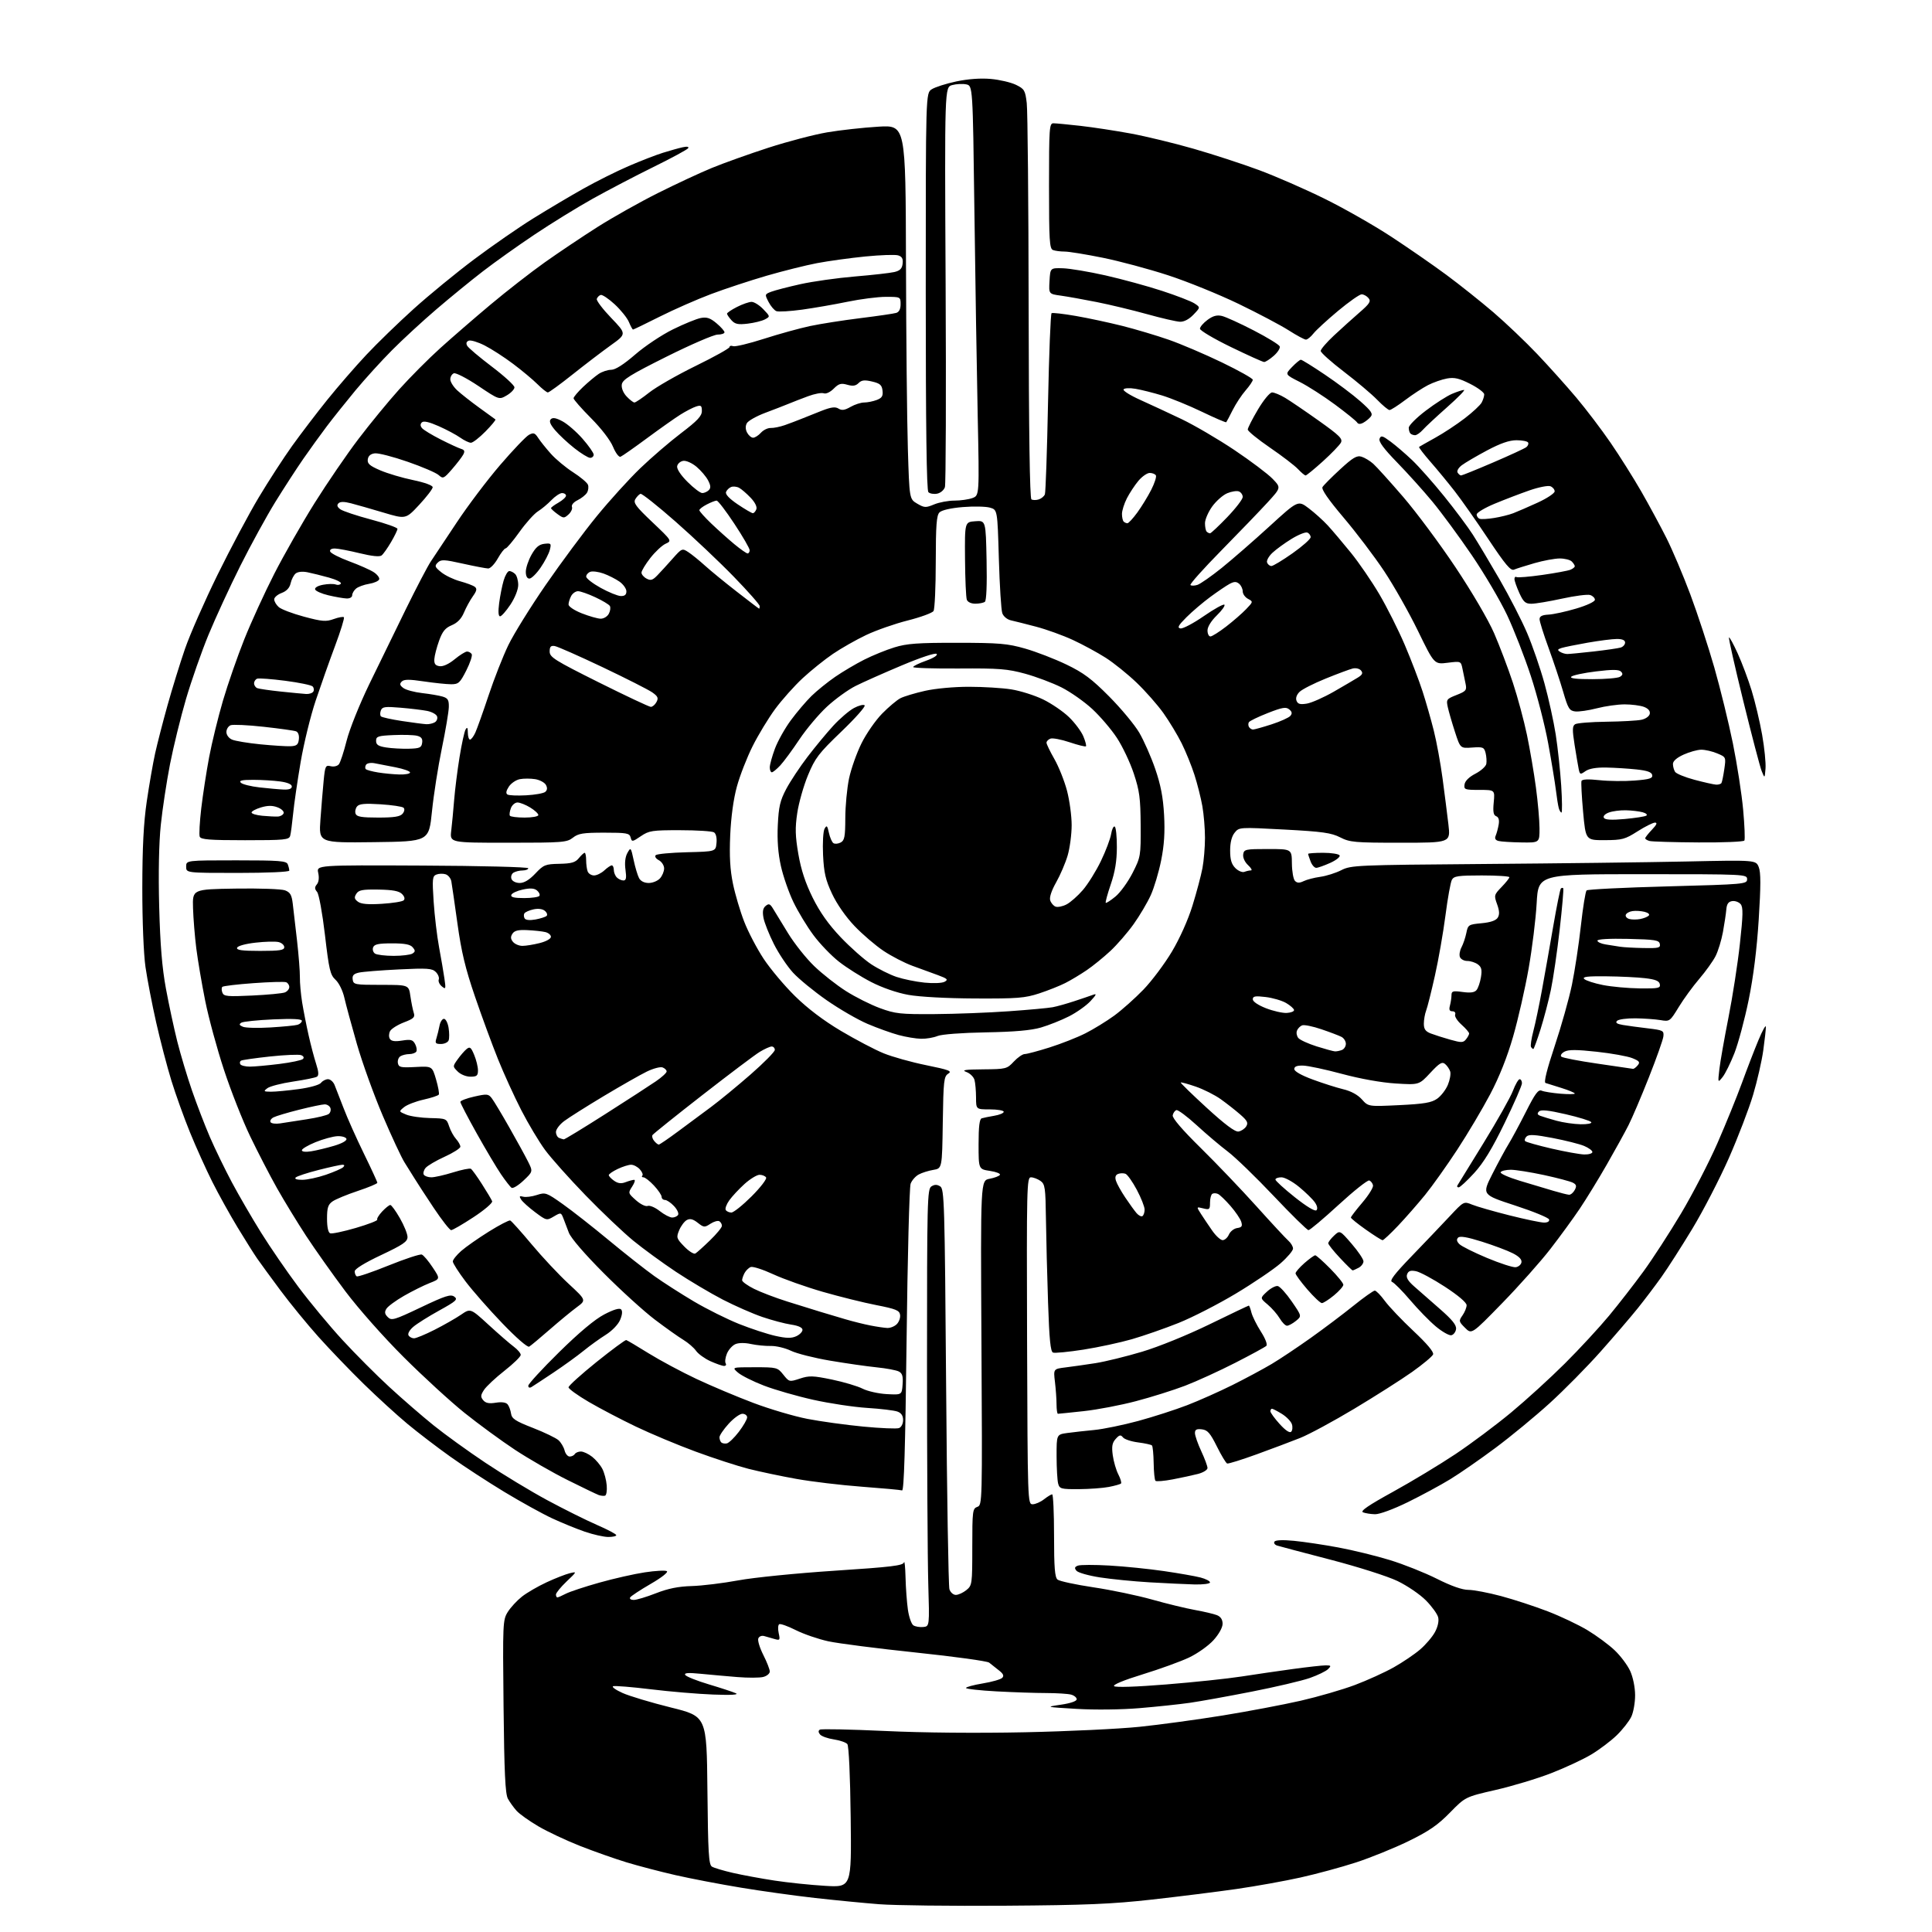 <?xml version="1.0" encoding="UTF-8" standalone="no"?>
<svg 
  version="1.1" 
  xmlns="http://www.w3.org/2000/svg" 
  xmlns:xlink="http://www.w3.org/1999/xlink" 
  xmlns:svg="http://www.w3.org/2000/svg"
  xmlns:rdf="http://www.w3.org/1999/02/22-rdf-syntax-ns#"
  xmlns:cc="http://creativecommons.org/ns#"
  xmlns:dc="http://purl.org/dc/elements/1.1/"
  viewBox="0 0 768 768"
  width="768"
  height="768"
>
<style>svg {background-color: white; }</style>"
<path stroke="none" fill="black" fill-rule="evenodd" d="M399.50,757.55C378.05,757.70 355.55,757.43 349.50,756.96C343.45,756.49 331.98,755.37 324.00,754.48C316.02,753.58 302.75,751.74 294.50,750.37C286.25,749.01 274.55,746.77 268.50,745.39C262.45,744.01 253.68,741.71 249.00,740.29C244.32,738.86 236.02,735.93 230.56,733.78C225.09,731.62 217.66,728.13 214.06,726.02C210.45,723.91 206.54,721.13 205.37,719.84C204.21,718.55 202.64,716.38 201.89,715.00C200.85,713.07 200.45,704.64 200.17,678.28C199.82,645.17 199.87,643.95 201.85,640.78C202.98,638.97 205.52,636.23 207.48,634.68C209.45,633.13 213.86,630.57 217.28,628.99C220.70,627.40 224.83,625.79 226.46,625.39C229.40,624.68 229.39,624.71 225.21,628.68C222.90,630.89 221.00,633.21 221.00,633.85C221.00,634.48 221.25,635.00 221.55,635.00C221.85,635.00 223.38,634.34 224.95,633.52C226.52,632.71 232.51,630.73 238.25,629.12C243.99,627.50 252.13,625.66 256.33,625.03C260.54,624.39 264.48,624.18 265.09,624.56C265.74,624.96 263.01,627.11 258.67,629.62C254.51,632.03 250.84,634.45 250.50,635.00C250.16,635.55 250.80,636.00 251.92,636.00C253.04,636.00 257.00,634.81 260.73,633.35C265.55,631.46 269.66,630.63 275.00,630.48C279.12,630.36 287.45,629.34 293.50,628.22C299.58,627.09 316.66,625.38 331.71,624.39C354.47,622.90 359.00,622.35 359.35,621.05C359.58,620.20 359.85,622.88 359.96,627.00C360.06,631.12 360.49,636.90 360.90,639.84C361.32,642.77 362.30,645.59 363.08,646.10C363.86,646.60 365.62,646.90 367.00,646.76C369.50,646.50 369.50,646.50 369.00,629.50C368.73,620.15 368.50,581.05 368.50,542.61C368.50,477.13 368.61,472.65 370.25,471.61C371.53,470.81 372.47,470.81 373.75,471.61C375.38,472.64 375.54,477.91 376.10,551.11C376.42,594.22 377.02,630.51 377.41,631.75C377.81,633.00 378.95,634.00 379.96,634.00C380.96,634.00 382.84,633.14 384.14,632.09C386.43,630.23 386.50,629.75 386.50,614.94C386.50,600.60 386.62,599.66 388.50,599.00C390.48,598.31 390.50,597.56 390.14,533.78C389.78,469.26 389.78,469.26 393.35,468.59C395.32,468.22 397.18,467.52 397.48,467.03C397.79,466.53 396.00,465.82 393.52,465.45C389.00,464.77 389.00,464.77 389.00,454.86C389.00,447.80 389.36,444.82 390.25,444.55C390.94,444.33 393.19,443.88 395.25,443.53C397.31,443.19 399.00,442.48 399.00,441.95C399.00,441.43 396.52,441.00 393.50,441.00C388.00,441.00 388.00,441.00 387.99,436.25C387.98,433.64 387.71,430.51 387.38,429.30C387.06,428.09 385.60,426.66 384.15,426.13C382.09,425.37 383.59,425.14 390.85,425.08C399.90,425.00 400.29,424.91 403.00,422.00C404.54,420.35 406.50,419.00 407.35,419.00C408.20,419.00 412.63,417.82 417.20,416.38C421.76,414.94 428.18,412.42 431.45,410.77C434.72,409.12 439.89,405.94 442.95,403.71C446.00,401.47 451.22,396.82 454.55,393.37C457.87,389.92 462.95,383.14 465.84,378.30C468.97,373.05 472.28,365.67 474.03,360.00C475.65,354.77 477.43,348.08 477.99,345.11C478.55,342.15 479.00,336.72 479.00,333.05C479.00,329.37 478.53,323.70 477.95,320.43C477.37,317.17 475.96,311.57 474.81,308.00C473.66,304.43 471.38,298.80 469.74,295.50C468.10,292.20 464.84,286.80 462.50,283.50C460.15,280.20 455.35,274.75 451.83,271.38C448.32,268.01 442.78,263.55 439.53,261.47C436.27,259.39 430.39,256.20 426.45,254.38C422.51,252.56 415.96,250.20 411.90,249.13C407.83,248.06 403.32,246.92 401.87,246.60C400.37,246.27 398.89,245.05 398.43,243.76C397.98,242.52 397.37,232.76 397.06,222.07C396.50,202.64 396.50,202.64 393.50,201.79C391.85,201.32 387.00,201.22 382.71,201.57C377.97,201.96 374.36,202.79 373.46,203.68C372.29,204.86 372.00,208.71 371.98,223.32C371.98,233.32 371.57,242.12 371.09,242.89C370.61,243.65 366.01,245.34 360.88,246.64C355.74,247.93 348.30,250.54 344.33,252.42C340.36,254.30 334.42,257.68 331.12,259.92C327.82,262.16 322.42,266.50 319.11,269.56C315.80,272.62 310.88,278.14 308.16,281.81C305.45,285.49 301.40,292.17 299.16,296.65C296.92,301.13 294.11,308.33 292.93,312.65C291.57,317.60 290.59,324.77 290.27,332.04C289.91,340.40 290.21,345.71 291.36,351.28C292.23,355.51 294.24,362.30 295.83,366.37C297.41,370.45 300.89,377.09 303.56,381.14C306.24,385.19 311.86,391.88 316.06,396.00C321.05,400.90 327.36,405.68 334.29,409.80C340.12,413.26 347.73,417.26 351.20,418.68C354.66,420.10 362.31,422.24 368.18,423.43C377.30,425.29 378.58,425.78 376.95,426.80C375.21,427.89 375.02,429.53 374.77,446.23C374.50,464.47 374.50,464.47 371.00,465.05C369.07,465.37 366.47,466.19 365.20,466.88C363.94,467.56 362.49,469.20 361.99,470.53C361.49,471.85 360.76,499.91 360.38,532.87C359.88,575.40 359.36,592.71 358.59,592.46C357.99,592.26 350.79,591.60 342.59,590.99C334.39,590.38 322.69,588.98 316.59,587.89C310.49,586.80 301.92,584.99 297.54,583.88C293.17,582.76 283.72,579.69 276.54,577.04C269.37,574.40 258.68,569.92 252.79,567.10C246.89,564.28 238.46,559.86 234.04,557.28C229.62,554.69 226.00,552.08 226.00,551.48C226.00,550.87 231.00,546.35 237.11,541.43C243.23,536.52 248.55,532.59 248.94,532.69C249.34,532.80 253.36,535.18 257.88,537.99C262.41,540.79 270.92,545.36 276.81,548.13C282.69,550.90 292.89,555.20 299.47,557.68C306.06,560.17 315.73,563.02 320.97,564.03C326.21,565.05 336.18,566.42 343.13,567.09C350.08,567.76 356.49,568.03 357.38,567.68C358.29,567.34 359.00,565.94 359.00,564.51C359.00,562.77 358.28,561.68 356.75,561.12C355.51,560.66 350.11,560.01 344.74,559.67C339.37,559.33 329.69,557.87 323.24,556.43C316.78,554.99 307.99,552.46 303.70,550.81C299.41,549.16 294.77,546.84 293.39,545.66C290.88,543.50 290.88,543.50 299.96,543.50C308.80,543.50 309.08,543.57 311.38,546.45C313.71,549.37 313.78,549.39 317.95,548.02C321.67,546.79 323.18,546.84 330.73,548.40C335.44,549.38 340.91,551.01 342.89,552.02C344.88,553.03 349.20,554.00 352.50,554.18C358.50,554.50 358.50,554.50 358.80,550.31C359.04,547.09 358.69,545.91 357.30,545.19C356.31,544.67 352.35,543.93 348.50,543.54C344.65,543.15 336.33,541.96 330.02,540.89C323.71,539.83 316.67,538.05 314.39,536.94C312.10,535.84 308.49,534.98 306.37,535.04C304.24,535.09 300.70,534.74 298.50,534.26C296.09,533.73 293.63,533.75 292.32,534.32C291.12,534.84 289.61,536.52 288.97,538.07C288.33,539.61 288.10,541.36 288.46,541.94C288.82,542.52 288.53,542.99 287.81,542.98C287.09,542.97 284.65,542.11 282.38,541.09C280.12,540.06 277.55,538.20 276.68,536.96C275.81,535.72 273.54,533.76 271.63,532.60C269.72,531.45 264.63,527.84 260.33,524.58C256.02,521.32 246.86,513.00 239.97,506.08C232.36,498.45 226.92,492.12 226.12,490.00C225.41,488.07 224.41,485.46 223.91,484.20C223.02,481.95 222.92,481.94 220.13,483.58C217.32,485.24 217.20,485.22 212.74,481.88C210.25,480.02 207.74,477.76 207.17,476.86C206.31,475.52 206.46,475.31 207.99,475.71C209.02,475.98 211.46,475.67 213.41,475.03C216.81,473.91 217.22,474.05 223.72,478.66C227.45,481.30 235.69,487.77 242.03,493.03C248.38,498.29 256.50,504.69 260.09,507.25C263.68,509.81 270.78,514.36 275.87,517.37C280.97,520.38 289.04,524.40 293.82,526.31C298.59,528.21 305.09,530.34 308.25,531.04C312.62,532.01 314.61,532.04 316.50,531.18C317.88,530.56 319.00,529.41 319.00,528.63C319.00,527.73 317.38,526.98 314.49,526.55C312.01,526.18 306.87,524.82 303.06,523.52C299.26,522.23 292.16,519.11 287.29,516.60C282.43,514.08 274.05,509.11 268.68,505.55C263.32,501.98 255.68,496.41 251.71,493.16C247.75,489.91 239.23,481.82 232.79,475.18C226.35,468.54 219.09,460.41 216.66,457.11C214.23,453.81 209.98,446.69 207.21,441.30C204.44,435.91 200.29,426.82 197.99,421.10C195.68,415.38 191.56,404.18 188.83,396.20C184.97,384.93 183.41,378.43 181.84,367.10C180.72,359.07 179.63,351.52 179.41,350.32C179.18,349.12 178.16,347.87 177.14,347.54C176.12,347.22 174.48,347.26 173.50,347.64C171.89,348.26 171.78,349.30 172.38,358.41C172.75,363.96 173.71,372.10 174.53,376.50C175.35,380.90 176.31,386.52 176.67,389.00C177.28,393.16 177.20,393.39 175.62,392.09C174.68,391.31 174.14,390.09 174.41,389.37C174.69,388.65 174.16,387.31 173.25,386.39C171.79,384.93 169.93,384.80 158.54,385.36C151.37,385.71 144.24,386.28 142.70,386.62C140.56,387.10 139.97,387.76 140.20,389.38C140.48,391.39 141.05,391.50 151.50,391.50C162.50,391.50 162.50,391.50 163.14,396.00C163.50,398.48 164.10,401.44 164.47,402.59C165.05,404.37 164.47,404.93 160.56,406.42C158.04,407.39 155.56,408.95 155.06,409.89C154.55,410.84 154.51,412.21 154.97,412.95C155.56,413.90 156.97,414.10 159.86,413.64C163.30,413.09 164.09,413.30 165.01,415.01C165.60,416.13 165.82,417.48 165.49,418.02C165.15,418.56 163.90,419.01 162.69,419.02C161.49,419.02 159.89,419.42 159.15,419.89C158.41,420.36 157.97,421.59 158.17,422.62C158.49,424.28 159.32,424.46 165.17,424.15C171.79,423.81 171.79,423.81 173.34,429.09C174.19,431.99 174.68,434.71 174.43,435.12C174.17,435.53 171.45,436.43 168.36,437.12C165.28,437.81 161.80,439.15 160.63,440.11C158.50,441.84 158.50,441.84 161.50,443.08C163.15,443.76 167.43,444.37 171.00,444.45C177.35,444.59 177.52,444.66 178.53,447.72C179.09,449.44 180.33,451.70 181.28,452.75C182.22,453.80 183.00,455.18 183.00,455.82C183.00,456.46 180.19,458.26 176.75,459.82C173.31,461.38 169.90,463.39 169.16,464.29C168.43,465.18 168.12,466.38 168.47,466.96C168.83,467.53 170.18,468.00 171.47,468.00C172.76,468.00 176.64,467.12 180.09,466.05C183.53,464.98 186.73,464.33 187.19,464.62C187.65,464.90 189.64,467.65 191.61,470.74C193.58,473.82 195.40,476.87 195.64,477.51C195.89,478.16 192.56,481.01 188.24,483.84C183.92,486.68 179.92,489.00 179.35,489.00C178.77,489.00 175.65,485.01 172.40,480.14C169.16,475.27 165.71,469.98 164.75,468.39C163.79,466.80 162.01,463.96 160.81,462.08C159.61,460.20 155.72,451.88 152.18,443.58C148.64,435.29 144.00,422.43 141.87,415.00C139.74,407.57 137.49,399.29 136.88,396.59C136.25,393.81 134.74,390.73 133.38,389.48C131.26,387.51 130.80,385.57 129.18,371.70C128.16,363.02 126.78,355.45 126.06,354.57C125.03,353.34 125.01,352.69 125.97,351.54C126.72,350.64 126.92,348.90 126.50,346.98C125.81,343.88 125.81,343.88 167.91,344.08C191.06,344.18 210.00,344.66 210.00,345.14C210.00,345.61 208.99,346.01 207.75,346.02C206.51,346.02 204.87,346.43 204.10,346.91C203.34,347.40 202.99,348.52 203.32,349.40C203.67,350.31 205.08,351.00 206.60,351.00C208.38,351.00 210.43,349.76 212.80,347.25C216.09,343.77 216.76,343.49 222.36,343.38C227.20,343.28 228.71,342.84 230.10,341.13C231.05,339.96 232.09,339.00 232.41,339.00C232.73,339.00 233.00,340.31 233.00,341.92C233.00,343.52 233.27,345.55 233.61,346.42C233.94,347.29 235.08,348.00 236.15,348.00C237.21,348.00 239.05,347.10 240.23,346.00C241.41,344.90 242.74,344.00 243.19,344.00C243.63,344.00 244.00,344.81 244.00,345.80C244.00,346.79 244.54,348.14 245.20,348.80C245.86,349.46 247.04,350.00 247.81,350.00C248.90,350.00 249.09,349.02 248.64,345.75C248.26,343.01 248.53,340.64 249.40,339.07C250.72,336.71 250.79,336.78 251.89,341.90C252.50,344.79 253.47,348.02 254.04,349.08C254.68,350.27 256.13,351.00 257.88,351.00C259.43,351.00 261.43,350.18 262.35,349.17C263.26,348.17 264.00,346.38 264.00,345.21C264.00,344.03 263.05,342.56 261.89,341.94C260.69,341.30 260.16,340.44 260.66,339.94C261.14,339.46 266.70,338.94 273.02,338.78C284.50,338.50 284.50,338.50 284.82,335.10C285.02,333.06 284.62,331.38 283.82,330.87C283.10,330.41 277.05,330.02 270.39,330.02C259.23,330.00 258.00,330.19 254.73,332.41C251.35,334.70 251.16,334.72 250.69,332.91C250.24,331.19 249.18,331.00 240.23,331.00C231.78,331.00 229.88,331.30 227.73,333.00C225.35,334.87 223.67,335.00 202.00,335.00C178.81,335.00 178.81,335.00 179.37,330.25C179.68,327.64 180.20,322.12 180.53,318.00C180.86,313.88 181.82,306.23 182.67,301.00C183.51,295.77 184.60,290.82 185.07,290.00C185.72,288.88 185.95,289.20 185.97,291.25C185.99,292.76 186.38,294.00 186.84,294.00C187.30,294.00 188.25,292.76 188.94,291.25C189.63,289.74 192.00,283.10 194.20,276.50C196.39,269.90 199.93,260.90 202.05,256.50C204.17,252.10 210.87,241.30 216.94,232.50C223.01,223.70 232.14,211.40 237.24,205.17C242.33,198.94 250.10,190.38 254.50,186.15C258.90,181.92 266.21,175.63 270.75,172.18C277.25,167.24 279.00,165.37 279.00,163.39C279.00,161.23 278.68,160.97 276.75,161.58C275.51,161.97 272.70,163.42 270.50,164.80C268.30,166.18 262.30,170.42 257.16,174.22C252.02,178.02 247.29,181.33 246.66,181.57C246.02,181.81 244.69,180.03 243.69,177.61C242.64,175.03 239.01,170.31 234.94,166.22C231.12,162.38 228.00,158.82 228.00,158.32C228.00,157.82 229.69,155.81 231.75,153.85C233.81,151.90 236.61,149.56 237.97,148.65C239.33,147.74 241.58,147.00 242.97,147.00C244.63,146.99 247.92,144.89 252.50,140.93C256.35,137.59 263.10,133.09 267.50,130.93C271.90,128.76 276.88,126.73 278.57,126.41C280.96,125.95 282.33,126.41 284.82,128.50C286.57,129.97 288.00,131.59 288.00,132.09C288.00,132.59 286.76,133.01 285.25,133.01C283.74,133.02 274.62,136.96 265.00,141.76C250.50,149.00 247.44,150.90 247.17,152.85C246.97,154.26 247.73,156.15 249.09,157.60C250.33,158.92 251.73,160.00 252.20,160.00C252.67,160.00 255.33,158.21 258.11,156.01C260.88,153.82 269.19,149.06 276.58,145.44C283.96,141.83 290.00,138.46 290.00,137.96C290.00,137.47 290.64,137.31 291.42,137.61C292.20,137.91 297.71,136.59 303.67,134.68C309.63,132.76 317.88,130.49 322.00,129.61C326.12,128.74 335.12,127.32 342.00,126.47C348.88,125.62 355.29,124.68 356.25,124.39C357.40,124.05 358.00,122.86 358.00,120.93C358.00,118.02 357.95,118.00 352.16,118.00C348.95,118.00 342.08,118.88 336.91,119.95C331.73,121.02 323.60,122.43 318.84,123.09C314.07,123.74 309.48,124.01 308.64,123.69C307.79,123.37 306.39,121.72 305.52,120.04C303.96,117.03 303.98,116.96 306.61,115.96C308.08,115.40 313.29,114.05 318.19,112.96C323.09,111.87 332.81,110.50 339.80,109.91C346.78,109.33 353.85,108.53 355.50,108.14C357.77,107.61 358.58,106.79 358.81,104.80C359.04,102.86 358.57,102.00 357.05,101.52C355.91,101.15 350.00,101.36 343.91,101.96C337.83,102.57 329.23,103.76 324.80,104.60C320.38,105.44 311.37,107.69 304.78,109.60C298.19,111.52 288.23,114.80 282.65,116.90C277.07,119.00 267.90,123.03 262.27,125.86C256.64,128.69 251.86,131.00 251.64,131.00C251.42,131.00 250.69,129.66 250.01,128.03C249.33,126.39 246.78,123.21 244.34,120.96C241.90,118.71 239.39,117.04 238.76,117.25C238.14,117.45 237.45,118.16 237.23,118.81C237.01,119.47 239.59,122.87 242.96,126.38C249.09,132.76 249.09,132.76 242.79,137.26C239.33,139.74 232.48,144.97 227.57,148.88C222.65,152.80 218.25,156.00 217.78,156.00C217.32,156.00 215.47,154.53 213.67,152.74C211.88,150.95 207.52,147.30 203.97,144.64C200.43,141.97 195.34,138.69 192.66,137.33C189.99,135.97 187.14,135.11 186.34,135.42C185.39,135.79 185.18,136.49 185.72,137.46C186.18,138.28 190.59,142.00 195.52,145.74C200.46,149.48 204.50,153.18 204.50,153.97C204.50,154.75 203.13,156.19 201.45,157.17C198.40,158.95 198.40,158.95 190.12,153.40C185.56,150.35 181.19,148.10 180.41,148.39C179.64,148.69 179.00,149.77 179.00,150.78C179.00,151.80 180.24,153.77 181.75,155.17C183.26,156.57 187.20,159.67 190.50,162.06C193.80,164.46 196.70,166.56 196.94,166.73C197.18,166.90 195.40,169.06 192.98,171.52C190.56,173.98 187.96,176.00 187.20,176.00C186.43,176.00 184.52,175.08 182.95,173.97C181.38,172.85 177.53,170.80 174.40,169.41C170.57,167.72 168.38,167.22 167.69,167.91C167.01,168.59 167.04,169.34 167.78,170.21C168.39,170.92 171.72,172.94 175.19,174.70C178.66,176.46 182.31,178.14 183.29,178.43C184.66,178.84 184.86,179.39 184.13,180.74C183.60,181.71 181.61,184.30 179.70,186.50C176.41,190.28 176.12,190.41 174.36,188.84C173.34,187.93 167.79,185.54 162.02,183.55C156.26,181.55 150.41,180.04 149.02,180.21C147.34,180.40 146.40,181.20 146.20,182.61C145.96,184.30 146.93,185.15 151.16,186.97C154.05,188.21 159.92,189.96 164.21,190.84C168.81,191.80 172.00,192.96 172.00,193.68C172.00,194.36 169.59,197.49 166.65,200.66C161.30,206.41 161.30,206.41 152.40,203.75C147.50,202.29 141.71,200.63 139.53,200.07C136.79,199.36 135.24,199.36 134.53,200.09C133.82,200.81 134.05,201.54 135.27,202.44C136.25,203.16 141.76,205.00 147.52,206.53C153.28,208.06 158.00,209.72 158.00,210.23C158.00,210.73 156.85,213.10 155.45,215.49C154.05,217.88 152.37,220.26 151.70,220.79C150.92,221.42 147.91,221.11 143.00,219.92C138.88,218.91 134.45,218.07 133.17,218.04C131.74,218.02 130.99,218.48 131.25,219.24C131.48,219.93 134.90,221.68 138.85,223.14C142.80,224.60 147.18,226.54 148.58,227.46C149.98,228.38 150.95,229.66 150.73,230.31C150.51,230.96 148.71,231.76 146.72,232.08C144.73,232.40 142.41,233.25 141.55,233.96C140.70,234.67 140.00,235.86 140.00,236.62C140.00,237.41 139.04,237.96 137.75,237.90C136.51,237.85 133.29,237.29 130.58,236.65C127.88,236.02 125.48,234.96 125.27,234.31C125.03,233.60 126.33,232.84 128.43,232.45C130.38,232.08 132.65,232.04 133.46,232.35C134.27,232.66 135.19,232.50 135.50,231.99C135.82,231.49 133.69,230.42 130.79,229.61C127.88,228.80 124.02,227.84 122.21,227.48C120.23,227.08 118.36,227.28 117.52,227.98C116.76,228.62 115.86,230.36 115.53,231.86C115.13,233.68 113.94,234.96 111.97,235.71C110.33,236.32 109.00,237.47 109.00,238.26C109.00,239.05 109.80,240.42 110.79,241.31C111.77,242.20 116.30,243.92 120.85,245.14C128.04,247.07 129.59,247.19 132.64,246.09C134.57,245.39 136.40,245.06 136.70,245.36C137.00,245.67 135.43,250.77 133.21,256.71C130.99,262.64 127.52,272.45 125.49,278.50C123.46,284.55 120.76,295.57 119.50,303.00C118.23,310.43 116.89,319.65 116.52,323.50C116.14,327.35 115.62,331.29 115.35,332.25C114.91,333.83 113.18,334.00 97.40,334.00C83.23,334.00 79.83,333.73 79.39,332.58C79.09,331.80 79.37,326.74 80.00,321.33C80.64,315.92 82.05,306.77 83.13,301.00C84.22,295.23 86.70,285.11 88.63,278.52C90.57,271.92 94.38,260.96 97.10,254.15C99.82,247.34 105.18,235.63 109.01,228.13C112.84,220.63 120.05,207.97 125.04,200.00C130.04,192.03 137.88,180.55 142.49,174.50C147.09,168.45 154.37,159.58 158.68,154.79C162.98,150.00 170.32,142.62 175.00,138.40C179.68,134.17 188.68,126.38 195.00,121.08C201.32,115.78 211.00,108.24 216.50,104.33C222.00,100.43 231.45,94.09 237.50,90.25C243.55,86.41 254.35,80.34 261.50,76.76C268.65,73.17 278.32,68.67 283.00,66.75C287.68,64.82 297.80,61.21 305.50,58.71C313.20,56.22 323.71,53.47 328.86,52.60C334.01,51.73 343.12,50.72 349.11,50.36C360.00,49.70 360.00,49.70 360.14,104.10C360.21,134.02 360.55,167.48 360.89,178.45C361.50,198.39 361.50,198.39 364.61,200.21C367.45,201.87 368.02,201.89 371.33,200.51C373.31,199.68 376.95,199.00 379.40,199.00C381.86,199.00 385.09,198.53 386.59,197.97C389.31,196.93 389.31,196.93 388.65,165.22C388.28,147.77 387.70,111.13 387.34,83.80C386.69,34.09 386.69,34.09 384.10,33.54C382.67,33.24 380.15,33.37 378.50,33.82C375.50,34.65 375.50,34.65 375.90,113.07C376.12,156.21 375.99,192.46 375.62,193.64C375.24,194.82 373.85,195.99 372.52,196.24C371.19,196.50 369.63,196.23 369.05,195.65C368.33,194.93 368.00,169.58 368.00,115.82C368.00,37.05 368.00,37.05 370.36,35.50C371.66,34.65 376.05,33.24 380.11,32.38C384.84,31.38 389.80,31.02 393.87,31.38C397.37,31.69 401.87,32.75 403.87,33.72C407.22,35.36 407.55,35.92 408.15,41.00C408.51,44.02 408.85,80.56 408.90,122.19C408.97,171.91 409.35,198.10 410.01,198.51C410.56,198.85 411.87,198.86 412.92,198.53C413.96,198.20 415.06,197.28 415.36,196.50C415.66,195.71 416.23,179.29 416.61,160.00C417.00,140.71 417.63,124.73 418.02,124.49C418.41,124.25 422.72,124.74 427.61,125.59C432.50,126.43 440.84,128.22 446.14,129.55C451.45,130.89 459.77,133.37 464.64,135.07C469.51,136.77 479.01,140.83 485.75,144.08C492.49,147.34 498.00,150.43 498.00,150.96C498.00,151.50 496.71,153.41 495.13,155.22C493.56,157.02 491.25,160.53 490.01,163.00C488.77,165.47 487.62,167.65 487.45,167.84C487.28,168.03 482.95,166.17 477.82,163.70C472.70,161.23 465.57,158.32 462.00,157.22C458.43,156.13 453.63,154.93 451.35,154.55C449.04,154.16 446.95,154.27 446.63,154.79C446.31,155.31 449.30,157.19 453.28,158.97C457.25,160.76 464.64,164.19 469.71,166.61C474.77,169.03 484.22,174.56 490.71,178.91C497.19,183.26 504.02,188.40 505.88,190.34C509.25,193.85 509.25,193.85 503.92,199.68C500.99,202.88 492.75,211.45 485.60,218.72C478.45,225.98 472.88,232.21 473.22,232.56C473.57,232.90 474.80,232.88 475.97,232.51C477.13,232.14 481.49,229.10 485.66,225.75C489.82,222.39 498.36,214.97 504.62,209.24C516.00,198.84 516.00,198.84 520.25,202.06C522.59,203.83 526.00,206.90 527.83,208.89C529.65,210.88 533.78,215.75 537.00,219.72C540.22,223.69 545.31,231.13 548.32,236.24C551.33,241.36 555.87,250.39 558.40,256.31C560.93,262.24 564.11,270.55 565.48,274.79C566.85,279.03 568.87,286.10 569.97,290.50C571.08,294.90 572.64,303.45 573.45,309.50C574.26,315.55 575.30,323.76 575.77,327.75C576.61,335.00 576.61,335.00 556.77,335.00C538.46,335.00 536.59,334.83 532.73,332.86C529.19,331.06 525.73,330.57 510.56,329.76C492.66,328.80 492.57,328.81 490.79,331.01C489.62,332.46 489.00,334.90 489.00,338.11C489.00,341.73 489.54,343.54 491.08,345.08C492.22,346.22 493.83,346.89 494.66,346.58C495.49,346.26 496.66,346.00 497.27,346.00C497.88,346.00 497.37,345.06 496.13,343.91C494.82,342.69 494.01,340.91 494.19,339.66C494.48,337.62 495.03,337.50 504.00,337.50C513.50,337.50 513.50,337.50 513.55,343.25C513.58,346.42 514.14,349.54 514.78,350.18C515.66,351.06 516.55,351.07 518.23,350.26C519.48,349.65 522.45,348.88 524.84,348.55C527.23,348.22 530.98,347.03 533.19,345.91C537.03,343.94 539.24,343.85 589.84,343.45C618.80,343.23 654.99,342.78 670.25,342.46C698.00,341.87 698.00,341.87 699.13,344.69C699.97,346.78 699.97,352.11 699.12,365.50C698.37,377.36 697.01,388.28 695.12,397.50C693.55,405.20 690.99,414.73 689.45,418.67C687.90,422.61 685.78,426.89 684.74,428.17C682.85,430.50 682.85,430.50 683.48,425.00C683.83,421.98 685.46,412.75 687.09,404.50C688.73,396.25 690.77,383.08 691.63,375.22C692.90,363.70 692.96,360.65 691.94,359.42C691.24,358.59 689.74,358.04 688.59,358.20C687.07,358.42 686.43,359.32 686.24,361.50C686.10,363.15 685.50,367.19 684.90,370.48C684.30,373.76 682.98,378.08 681.96,380.08C680.94,382.08 678.03,386.14 675.49,389.11C672.95,392.07 669.27,397.12 667.32,400.32C663.83,406.04 663.71,406.13 660.09,405.51C658.06,405.17 653.59,404.85 650.15,404.80C646.70,404.76 643.40,405.20 642.81,405.79C642.05,406.55 642.71,407.03 645.12,407.44C646.98,407.75 651.42,408.36 655.00,408.78C661.12,409.51 661.48,409.70 661.22,411.99C661.07,413.33 658.48,420.65 655.46,428.26C652.45,435.88 648.80,444.44 647.35,447.30C645.90,450.16 642.00,457.23 638.69,463.00C635.38,468.77 630.55,476.65 627.96,480.50C625.37,484.35 620.11,491.57 616.26,496.54C612.41,501.51 603.81,511.18 597.14,518.02C585.01,530.47 585.01,530.47 582.38,527.83C579.87,525.33 579.83,525.09 581.37,522.88C582.27,521.60 583.00,519.78 583.00,518.84C583.00,517.79 579.67,514.96 574.40,511.52C569.66,508.43 564.49,505.65 562.91,505.33C560.73,504.90 559.87,505.19 559.35,506.53C558.86,507.81 559.66,509.18 562.19,511.40C564.13,513.11 568.73,517.14 572.41,520.36C577.34,524.67 579.03,526.79 578.80,528.35C578.64,529.52 577.78,530.62 576.91,530.78C576.04,530.95 573.27,529.38 570.77,527.29C568.27,525.21 563.69,520.50 560.58,516.84C557.47,513.18 554.23,509.92 553.38,509.59C552.23,509.15 554.23,506.52 561.25,499.25C566.42,493.89 573.18,486.80 576.26,483.51C581.87,477.51 581.87,477.51 585.19,478.86C587.01,479.61 593.67,481.52 599.98,483.11C606.29,484.70 612.52,486.00 613.81,486.00C615.23,486.00 616.01,485.51 615.78,484.75C615.57,484.06 609.48,481.56 602.24,479.20C589.09,474.90 589.09,474.90 593.23,466.70C595.52,462.19 598.41,456.84 599.66,454.82C600.91,452.79 604.02,447.02 606.56,442.00C610.26,434.65 611.50,432.99 612.84,433.57C613.75,433.96 617.09,434.49 620.25,434.76C623.41,435.02 626.00,435.00 626.00,434.70C626.00,434.40 623.64,433.41 620.75,432.50C617.86,431.59 614.99,430.69 614.37,430.50C613.63,430.27 614.91,425.14 618.01,415.83C620.64,407.95 623.73,396.97 624.87,391.44C626.01,385.91 627.61,375.38 628.42,368.04C629.23,360.71 630.26,354.36 630.70,353.95C631.14,353.53 645.67,352.81 663.00,352.35C693.55,351.53 694.50,351.44 694.50,349.50C694.50,347.53 693.83,347.50 653.00,347.50C611.50,347.50 611.50,347.50 610.85,359.00C610.50,365.32 609.06,377.02 607.65,385.00C606.25,392.98 603.48,405.12 601.50,412.00C599.15,420.17 595.99,428.13 592.36,435.00C589.31,440.77 583.43,450.68 579.29,457.00C575.15,463.32 569.39,471.43 566.49,475.00C563.58,478.57 558.75,484.09 555.75,487.25C552.75,490.41 549.98,493.00 549.60,493.00C549.22,493.00 546.22,491.11 542.95,488.80C539.68,486.49 537.00,484.33 537.00,483.99C537.00,483.66 539.05,480.98 541.55,478.05C544.05,475.12 545.96,472.04 545.80,471.20C545.63,470.35 544.96,469.49 544.29,469.26C543.63,469.04 538.15,473.39 532.12,478.93C526.09,484.47 520.71,489.00 520.15,489.00C519.60,489.00 513.38,482.90 506.33,475.44C499.27,467.98 491.06,460.03 488.07,457.77C485.09,455.52 479.52,450.80 475.70,447.29C471.88,443.79 468.24,441.08 467.63,441.29C467.01,441.50 466.35,442.43 466.17,443.36C465.96,444.44 469.96,449.11 477.25,456.28C483.52,462.45 493.51,472.90 499.44,479.50C505.37,486.10 511.08,492.25 512.11,493.16C513.15,494.07 514.00,495.50 514.00,496.33C514.00,497.16 511.77,499.80 509.04,502.19C506.31,504.57 498.32,509.99 491.29,514.21C484.25,518.43 474.00,523.69 468.50,525.89C463.00,528.09 454.66,530.99 449.97,532.35C445.28,533.70 436.60,535.57 430.68,536.50C424.76,537.42 419.32,537.95 418.59,537.67C417.59,537.29 417.11,532.47 416.62,517.83C416.26,507.20 415.88,492.27 415.78,484.66C415.61,472.03 415.42,470.71 413.58,469.41C412.46,468.64 410.77,468.00 409.81,468.00C408.17,468.00 408.08,471.78 408.28,533.00C408.50,597.26 408.52,597.99 410.50,597.97C411.60,597.96 413.62,597.08 415.00,596.00C416.38,594.92 417.84,594.03 418.25,594.02C418.66,594.01 419.00,601.37 419.00,610.38C419.00,623.13 419.31,627.01 420.39,627.91C421.15,628.54 427.56,629.92 434.64,630.98C441.71,632.03 452.23,634.23 458.00,635.86C463.77,637.49 471.43,639.35 475.00,639.99C478.57,640.63 482.51,641.56 483.75,642.05C485.25,642.66 486.00,643.80 486.00,645.48C486.00,646.97 484.52,649.63 482.38,652.00C480.38,654.21 476.00,657.32 472.63,658.91C469.26,660.50 460.98,663.50 454.22,665.58C446.76,667.87 442.31,669.71 442.87,670.27C443.43,670.83 451.56,670.56 463.64,669.59C474.57,668.71 488.00,667.30 493.50,666.44C499.00,665.58 508.23,664.24 514.00,663.45C519.77,662.66 525.61,662.01 526.96,662.01C529.16,662.00 529.26,662.17 527.93,663.50C527.10,664.33 523.84,665.91 520.67,667.03C517.50,668.14 507.17,670.57 497.70,672.43C488.24,674.29 477.12,676.30 473.00,676.89C468.88,677.48 459.88,678.44 453.00,679.01C445.74,679.62 435.26,679.74 428.00,679.31C415.50,678.56 415.50,678.56 421.75,677.64C425.57,677.08 428.00,676.24 428.00,675.48C428.00,674.79 426.99,673.96 425.75,673.63C424.51,673.30 420.08,673.02 415.91,673.01C411.73,673.01 402.84,672.71 396.16,672.35C389.47,671.99 384.00,671.38 384.00,670.99C384.00,670.61 386.99,669.80 390.65,669.19C394.32,668.59 397.80,667.59 398.40,666.97C399.20,666.16 398.82,665.33 397.00,663.93C395.62,662.87 393.92,661.51 393.20,660.92C392.49,660.32 379.44,658.52 364.20,656.92C348.97,655.32 333.24,653.30 329.26,652.44C325.28,651.57 319.46,649.57 316.32,647.99C313.18,646.41 310.23,645.36 309.75,645.65C309.27,645.95 309.18,647.54 309.54,649.19C310.16,651.98 310.03,652.15 307.85,651.52C306.56,651.15 304.71,650.62 303.75,650.35C302.76,650.08 301.74,650.50 301.43,651.33C301.12,652.14 302.02,655.08 303.43,657.87C304.84,660.65 306.00,663.61 306.00,664.45C306.00,665.28 304.82,666.26 303.38,666.62C301.94,666.98 297.32,667.00 293.13,666.66C288.93,666.32 282.39,665.73 278.59,665.36C273.52,664.86 271.87,664.99 272.39,665.82C272.78,666.45 277.01,668.14 281.80,669.57C286.58,671.00 291.40,672.58 292.50,673.09C293.81,673.70 290.71,673.88 283.50,673.61C277.45,673.38 266.30,672.45 258.73,671.52C251.15,670.60 244.40,670.05 243.73,670.30C243.05,670.55 244.75,671.77 247.50,673.00C250.25,674.23 258.89,676.82 266.71,678.76C280.92,682.28 280.92,682.28 281.21,711.68C281.45,736.51 281.73,741.22 283.00,742.01C283.82,742.52 287.61,743.65 291.41,744.52C295.21,745.39 302.64,746.76 307.91,747.56C313.19,748.37 322.23,749.31 328.00,749.65C338.50,750.28 338.50,750.28 338.16,722.39C337.97,705.86 337.42,694.01 336.83,693.30C336.28,692.64 333.86,691.80 331.45,691.44C329.04,691.08 326.58,690.20 325.98,689.48C325.27,688.62 325.24,687.97 325.91,687.56C326.46,687.21 338.07,687.46 351.71,688.09C366.99,688.81 388.40,689.00 407.50,688.60C424.55,688.24 445.02,687.26 453.00,686.43C460.98,685.61 475.82,683.58 486.00,681.94C496.18,680.29 510.16,677.64 517.07,676.06C523.99,674.47 533.67,671.66 538.57,669.82C543.48,667.97 550.42,664.82 554.00,662.81C557.58,660.80 562.32,657.59 564.54,655.68C566.76,653.77 569.41,650.66 570.43,648.76C571.57,646.64 572.06,644.36 571.69,642.89C571.35,641.56 569.16,638.54 566.81,636.17C564.47,633.80 559.39,630.34 555.52,628.48C551.59,626.59 539.93,622.88 529.00,620.03C518.27,617.24 508.71,614.71 507.74,614.41C506.76,614.10 506.25,613.40 506.60,612.84C507.00,612.20 509.86,612.07 514.36,612.50C518.29,612.88 526.23,614.06 532.00,615.14C537.77,616.21 546.98,618.46 552.45,620.14C557.93,621.81 566.36,625.17 571.18,627.59C576.91,630.47 581.27,632.00 583.73,632.00C585.80,632.00 591.64,633.12 596.71,634.47C601.78,635.83 610.10,638.55 615.21,640.52C620.32,642.48 627.42,645.85 631.00,648.00C634.58,650.15 639.44,653.73 641.80,655.96C644.17,658.19 646.97,661.93 648.03,664.26C649.15,666.72 649.97,670.75 649.98,673.85C649.99,676.79 649.31,680.65 648.47,682.42C647.63,684.19 645.04,687.49 642.72,689.76C640.40,692.02 635.83,695.48 632.56,697.44C629.30,699.39 622.10,702.75 616.56,704.89C611.03,707.04 601.10,710.03 594.50,711.54C582.50,714.29 582.50,714.29 576.33,720.59C571.47,725.55 567.97,727.95 559.83,731.92C554.15,734.68 544.77,738.48 539.00,740.36C533.23,742.24 523.33,744.92 517.00,746.33C510.68,747.74 499.20,749.80 491.50,750.91C483.80,752.01 468.73,753.90 458.00,755.10C441.92,756.90 431.67,757.33 399.50,757.55zM474.75,629.84C471.31,629.74 463.32,629.37 457.00,629.00C450.68,628.63 441.80,627.75 437.28,627.05C432.76,626.35 428.55,625.16 427.92,624.40C427.03,623.33 427.16,622.88 428.49,622.36C429.44,622.00 435.08,621.99 441.05,622.33C447.01,622.67 456.75,623.66 462.69,624.53C468.64,625.40 475.19,626.55 477.25,627.09C479.31,627.63 481.00,628.51 481.00,629.04C481.00,629.57 478.20,629.93 474.75,629.84zM241.75,610.97C239.96,610.95 235.80,610.01 232.50,608.88C229.20,607.74 223.35,605.36 219.50,603.57C215.65,601.78 207.10,597.06 200.50,593.07C193.90,589.08 184.22,582.77 179.00,579.04C173.78,575.32 166.12,569.47 162.00,566.04C157.88,562.62 150.05,555.47 144.61,550.16C139.17,544.85 131.05,536.39 126.56,531.38C122.07,526.36 115.26,518.03 111.43,512.88C107.60,507.72 103.47,502.07 102.25,500.31C101.03,498.56 97.53,493.00 94.47,487.96C91.41,482.91 86.88,474.74 84.39,469.79C81.91,464.84 77.92,456.01 75.53,450.15C73.14,444.29 69.80,435.00 68.11,429.50C66.42,424.00 63.70,413.60 62.07,406.39C60.44,399.18 58.54,389.28 57.83,384.39C57.09,379.23 56.56,366.07 56.57,353.00C56.59,336.81 57.08,327.14 58.35,318.50C59.32,311.90 60.81,303.35 61.66,299.50C62.51,295.65 64.72,287.07 66.57,280.44C68.42,273.81 71.55,263.69 73.53,257.94C75.51,252.20 81.34,238.95 86.47,228.50C91.61,218.05 98.98,204.19 102.87,197.71C106.75,191.23 112.73,182.00 116.16,177.21C119.60,172.42 125.86,164.21 130.07,158.97C134.29,153.73 141.29,145.66 145.62,141.05C149.95,136.43 158.45,128.19 164.50,122.74C170.55,117.28 181.35,108.43 188.50,103.07C195.65,97.71 206.22,90.38 212.00,86.80C217.78,83.21 226.70,77.91 231.84,75.03C236.97,72.14 245.07,68.09 249.84,66.04C254.60,63.98 260.75,61.59 263.50,60.74C266.25,59.88 269.78,58.89 271.33,58.55C273.09,58.16 273.94,58.29 273.56,58.91C273.22,59.45 267.00,62.82 259.72,66.40C252.45,69.98 241.55,75.68 235.50,79.06C229.45,82.44 219.10,88.82 212.50,93.24C205.90,97.65 196.68,104.21 192.00,107.82C187.32,111.42 179.00,118.22 173.50,122.93C168.00,127.63 160.05,134.96 155.84,139.20C151.62,143.44 145.08,150.64 141.29,155.20C137.51,159.77 132.37,166.20 129.88,169.50C127.39,172.80 123.19,178.61 120.56,182.41C117.92,186.22 112.92,193.93 109.44,199.55C105.97,205.18 99.70,216.62 95.51,224.97C91.33,233.33 85.65,245.64 82.89,252.33C80.13,259.02 76.11,270.50 73.95,277.83C71.80,285.17 68.93,296.87 67.57,303.83C66.22,310.80 64.57,321.63 63.92,327.91C63.17,335.10 62.93,347.11 63.28,360.41C63.68,375.63 64.43,384.70 65.96,393.00C67.13,399.32 69.16,408.77 70.47,414.00C71.79,419.23 74.42,428.00 76.32,433.50C78.22,439.00 81.42,447.32 83.44,452.00C85.46,456.68 89.39,464.76 92.16,469.97C94.94,475.18 100.16,484.18 103.77,489.97C107.38,495.76 114.03,505.45 118.56,511.50C123.08,517.55 130.99,527.08 136.14,532.67C141.29,538.26 149.68,546.68 154.80,551.38C159.91,556.09 167.79,562.91 172.30,566.55C176.81,570.19 186.12,576.91 193.00,581.50C199.88,586.09 210.90,592.76 217.50,596.32C224.10,599.88 232.98,604.30 237.23,606.15C241.48,607.99 244.97,609.84 244.98,610.25C244.99,610.66 243.54,610.98 241.75,610.97zM546.59,601.93C544.89,601.89 542.74,601.55 541.82,601.18C540.60,600.69 543.93,598.41 553.76,593.00C561.25,588.88 572.43,582.12 578.61,578.00C584.78,573.88 594.71,566.46 600.67,561.51C606.63,556.57 616.25,547.80 622.06,542.01C627.86,536.23 635.77,527.67 639.64,523.00C643.51,518.33 649.63,510.45 653.25,505.49C656.87,500.54 663.63,490.12 668.26,482.35C672.89,474.57 679.41,461.97 682.74,454.35C686.07,446.73 690.43,436.00 692.44,430.50C694.44,425.00 697.39,417.35 699.00,413.50C700.60,409.65 701.93,407.25 701.96,408.18C701.98,409.10 701.52,413.30 700.93,417.52C700.35,421.74 698.53,429.69 696.89,435.20C695.26,440.70 690.92,452.01 687.26,460.33C683.59,468.64 677.06,481.28 672.75,488.41C668.43,495.55 662.89,504.21 660.42,507.66C657.96,511.11 653.73,516.70 651.02,520.07C648.32,523.44 641.69,531.16 636.30,537.23C630.91,543.31 621.77,552.56 616.00,557.81C610.23,563.05 600.55,571.03 594.50,575.53C588.45,580.04 580.35,585.66 576.50,588.01C572.65,590.37 565.04,594.48 559.59,597.15C553.87,599.95 548.37,601.97 546.59,601.93zM240.50,594.56C239.95,594.71 238.82,594.59 238.00,594.30C237.18,594.00 231.61,591.33 225.64,588.35C219.67,585.38 210.27,579.97 204.75,576.34C199.24,572.70 190.18,566.07 184.62,561.61C179.07,557.15 168.21,547.20 160.49,539.50C152.51,531.55 142.48,520.22 137.26,513.27C132.21,506.54 125.20,496.64 121.68,491.27C118.17,485.90 112.96,477.36 110.11,472.31C107.26,467.25 102.48,458.00 99.47,451.75C96.46,445.50 91.76,433.58 89.03,425.27C86.29,416.97 82.93,404.62 81.57,397.83C80.21,391.05 78.62,381.68 78.03,377.00C77.44,372.32 76.86,365.12 76.73,361.00C76.50,353.50 76.50,353.50 93.62,353.23C103.04,353.08 111.90,353.39 113.31,353.93C115.36,354.71 115.96,355.74 116.37,359.20C116.65,361.56 117.42,368.20 118.08,373.94C118.73,379.68 119.24,386.20 119.21,388.44C119.17,390.67 119.58,395.20 120.11,398.50C120.65,401.80 121.80,407.65 122.67,411.50C123.53,415.35 124.88,420.49 125.67,422.91C126.69,426.08 126.78,427.52 125.98,428.01C125.37,428.39 121.10,429.26 116.50,429.94C111.89,430.63 107.31,431.81 106.31,432.56C104.65,433.82 104.77,433.94 107.68,433.97C109.43,433.99 114.38,433.52 118.68,432.94C123.20,432.33 126.97,431.27 127.61,430.44C128.22,429.65 129.47,429.00 130.38,429.00C131.30,429.00 132.46,430.01 132.98,431.25C133.49,432.49 135.11,436.65 136.58,440.50C138.04,444.35 141.66,452.45 144.62,458.51C147.58,464.56 150.00,469.81 150.00,470.17C150.00,470.54 146.49,472.00 142.20,473.43C137.91,474.86 133.41,476.72 132.20,477.57C130.40,478.83 130.00,480.08 130.00,484.45C130.00,487.80 130.47,489.96 131.25,490.26C131.94,490.53 136.53,489.56 141.46,488.12C146.39,486.68 150.21,485.20 149.96,484.83C149.71,484.46 150.59,483.00 151.92,481.58C153.26,480.16 154.71,479.00 155.15,479.00C155.60,479.00 157.31,481.36 158.97,484.25C160.63,487.14 161.99,490.50 161.99,491.73C162.00,493.58 160.22,494.79 151.50,498.91C144.99,501.98 141.00,504.43 141.00,505.37C141.00,506.20 141.35,507.10 141.79,507.37C142.22,507.64 147.94,505.69 154.50,503.04C161.06,500.39 166.99,498.44 167.68,498.71C168.37,498.97 170.31,501.26 171.98,503.79C175.03,508.38 175.03,508.38 170.76,510.05C168.42,510.97 163.85,513.25 160.60,515.11C157.36,516.97 154.21,519.28 153.62,520.23C152.79,521.55 152.91,522.34 154.15,523.57C155.63,525.06 156.69,524.75 167.32,519.69C177.07,515.05 179.15,514.39 180.59,515.44C182.10,516.54 181.37,517.21 174.58,520.96C170.33,523.30 165.69,526.22 164.27,527.45C162.78,528.72 161.99,530.17 162.40,530.84C162.79,531.48 163.78,532.00 164.58,532.00C165.39,532.00 169.08,530.47 172.77,528.60C176.47,526.72 181.19,524.03 183.27,522.61C187.03,520.04 187.03,520.04 194.25,526.66C198.23,530.31 202.72,534.21 204.24,535.33C205.76,536.46 207.00,537.93 207.00,538.60C207.00,539.27 204.09,542.11 200.52,544.91C196.96,547.70 193.31,551.12 192.41,552.50C191.03,554.60 190.98,555.27 192.08,556.60C193.05,557.76 194.40,558.03 197.08,557.60C199.45,557.22 201.13,557.46 201.79,558.26C202.35,558.94 202.96,560.59 203.15,561.93C203.44,563.96 204.89,564.91 211.86,567.62C216.45,569.41 221.02,571.62 222.02,572.51C223.01,573.41 224.09,575.24 224.43,576.57C224.76,577.91 225.68,579.00 226.46,579.00C227.24,579.00 228.16,578.55 228.50,578.00C228.84,577.45 229.93,577.00 230.92,577.00C231.92,577.00 233.92,577.94 235.39,579.09C236.85,580.24 238.68,582.41 239.45,583.91C240.23,585.42 241.01,588.37 241.18,590.47C241.36,592.57 241.05,594.41 240.50,594.56zM428.87,591.96C421.78,592.00 421.19,591.84 420.63,589.75C420.30,588.51 420.02,583.61 420.01,578.86C420.00,570.23 420.00,570.23 424.25,569.64C426.59,569.32 431.43,568.78 435.00,568.44C438.57,568.10 446.42,566.48 452.43,564.86C458.44,563.23 467.21,560.40 471.93,558.58C476.65,556.76 484.78,553.13 490.00,550.53C495.23,547.92 502.20,544.17 505.50,542.21C508.80,540.25 515.77,535.59 521.00,531.87C526.23,528.15 533.88,522.39 538.00,519.07C542.12,515.75 545.95,513.04 546.50,513.04C547.05,513.04 548.85,514.89 550.50,517.14C552.15,519.39 557.27,524.77 561.87,529.09C567.27,534.16 570.04,537.46 569.68,538.40C569.37,539.20 565.60,542.35 561.31,545.39C557.01,548.43 546.69,554.99 538.36,559.99C530.04,564.98 520.36,570.20 516.86,571.60C513.36,573.00 505.59,575.92 499.59,578.10C493.58,580.28 488.29,581.93 487.82,581.77C487.34,581.61 485.50,578.56 483.73,574.99C481.06,569.63 480.02,568.45 477.75,568.18C475.64,567.94 475.00,568.29 475.01,569.68C475.02,570.68 476.14,573.91 477.51,576.85C478.88,579.79 480.00,582.81 480.00,583.56C480.00,584.31 478.31,585.36 476.25,585.90C474.19,586.43 469.67,587.41 466.22,588.07C462.77,588.73 459.66,588.99 459.32,588.65C458.97,588.31 458.65,585.13 458.60,581.60C458.54,578.06 458.24,574.90 457.92,574.59C457.60,574.27 455.13,573.73 452.42,573.38C449.71,573.04 447.00,572.14 446.40,571.39C445.48,570.25 444.99,570.35 443.51,571.99C442.11,573.54 441.86,574.94 442.34,578.50C442.69,580.99 443.68,584.42 444.56,586.11C445.43,587.80 445.91,589.43 445.61,589.72C445.32,590.01 443.15,590.63 440.79,591.08C438.43,591.54 433.06,591.93 428.87,591.96zM288.90,573.78C289.73,573.62 291.89,571.55 293.70,569.17C295.52,566.79 297.00,564.20 297.00,563.42C297.00,562.64 296.15,562.00 295.12,562.00C294.08,562.00 291.61,563.80 289.62,566.00C287.63,568.20 286.00,570.60 286.00,571.34C286.00,572.07 286.32,572.98 286.70,573.37C287.09,573.75 288.08,573.94 288.90,573.78zM513.26,569.14C513.77,568.63 513.91,567.28 513.55,566.15C513.19,565.02 511.40,563.18 509.58,562.05C507.76,560.92 505.98,560.00 505.63,560.00C505.28,560.00 505.00,560.45 505.00,561.00C505.00,561.55 506.65,563.82 508.66,566.04C510.95,568.58 512.66,569.74 513.26,569.14zM420.54,562.00C420.24,562.00 420.00,560.31 419.99,558.25C419.99,556.19 419.70,552.17 419.36,549.33C418.74,544.16 418.74,544.16 423.62,543.56C426.30,543.23 431.65,542.47 435.50,541.87C439.35,541.26 447.68,539.22 454.00,537.33C460.61,535.35 471.99,530.73 480.78,526.45C489.18,522.35 496.22,519.00 496.42,519.00C496.62,519.00 497.09,520.24 497.46,521.75C497.84,523.26 499.52,526.66 501.21,529.31C503.00,532.11 503.91,534.48 503.39,535.00C502.90,535.48 497.31,538.53 490.98,541.76C484.64,545.00 475.68,549.09 471.06,550.86C466.44,552.62 457.68,555.38 451.58,556.98C445.49,558.59 436.13,560.38 430.79,560.95C425.45,561.53 420.84,562.00 420.54,562.00zM211.25,551.38C210.52,551.81 210.00,551.59 210.00,550.85C210.00,550.15 215.51,544.15 222.25,537.52C230.28,529.62 236.47,524.45 240.21,522.50C243.95,520.55 246.26,519.87 246.89,520.51C247.51,521.15 247.37,522.64 246.50,524.69C245.73,526.52 243.29,529.04 240.82,530.59C238.45,532.07 234.47,534.94 232.00,536.95C229.53,538.97 224.12,542.87 220.00,545.63C215.88,548.38 211.94,550.97 211.25,551.38zM210.36,535.31C209.70,535.70 205.23,531.81 199.68,526.03C194.43,520.57 187.85,513.08 185.07,509.40C182.28,505.71 180.00,502.14 180.00,501.45C180.00,500.77 181.50,498.89 183.34,497.27C185.18,495.66 190.12,492.20 194.32,489.58C198.52,486.96 202.35,484.97 202.82,485.16C203.30,485.35 207.14,489.62 211.35,494.66C215.56,499.70 222.17,506.75 226.04,510.33C233.07,516.84 233.07,516.84 229.29,519.63C227.20,521.17 222.35,525.17 218.50,528.53C214.65,531.89 210.99,534.94 210.36,535.31zM352.68,527.89C353.88,527.95 355.59,527.27 356.48,526.38C357.38,525.48 357.97,523.82 357.80,522.67C357.54,520.90 356.15,520.33 348.35,518.80C343.32,517.82 333.74,515.44 327.06,513.52C320.38,511.59 311.54,508.46 307.42,506.56C303.29,504.65 299.25,503.35 298.43,503.66C297.61,503.98 296.51,505.05 295.97,506.05C295.44,507.05 295.00,508.34 295.00,508.92C295.00,509.49 297.14,511.04 299.75,512.34C302.36,513.65 308.32,515.92 313.00,517.39C317.68,518.86 323.52,520.67 326.00,521.43C328.48,522.18 332.98,523.52 336.00,524.41C339.02,525.30 343.52,526.42 346.00,526.90C348.48,527.39 351.48,527.83 352.68,527.89zM511.60,527.00C510.96,527.00 509.66,525.69 508.71,524.08C507.76,522.48 505.61,520.01 503.93,518.59C500.87,516.02 500.87,516.02 503.62,513.47C505.14,512.07 507.07,511.06 507.93,511.22C508.78,511.39 511.29,514.15 513.49,517.35C517.50,523.18 517.50,523.18 515.14,525.09C513.84,526.14 512.25,527.00 511.60,527.00zM525.46,518.00C524.87,518.00 522.27,515.56 519.69,512.57C517.11,509.58 515.00,506.70 515.00,506.17C515.00,505.64 516.59,503.81 518.53,502.10C520.48,500.40 522.41,499.00 522.82,499.00C523.23,499.00 525.92,501.38 528.78,504.28C531.65,507.19 534.00,510.08 534.00,510.71C534.00,511.34 532.32,513.24 530.27,514.93C528.22,516.62 526.06,518.00 525.46,518.00zM537.70,505.00C537.47,505.00 535.19,502.77 532.64,500.04C530.09,497.32 528.00,494.69 528.00,494.22C528.00,493.74 529.04,492.37 530.31,491.18C532.62,489.01 532.62,489.01 537.31,494.44C539.89,497.42 542.00,500.56 542.00,501.40C542.00,502.24 541.13,503.40 540.07,503.96C539.00,504.53 537.94,505.00 537.70,505.00zM602.49,503.74C603.58,503.61 604.63,502.74 604.80,501.80C605.02,500.67 603.85,499.45 601.31,498.17C599.22,497.10 593.71,495.04 589.09,493.58C583.25,491.74 580.35,491.25 579.63,491.97C578.90,492.70 579.06,493.49 580.13,494.56C580.98,495.41 585.91,497.87 591.09,500.04C596.26,502.20 601.40,503.87 602.49,503.74zM276.41,498.29C277.01,497.94 279.63,495.59 282.22,493.07C284.82,490.56 286.96,487.96 286.97,487.31C286.99,486.65 286.53,485.83 285.96,485.47C285.38,485.12 283.79,485.56 282.42,486.46C280.08,487.99 279.78,487.97 277.36,486.07C275.48,484.59 274.31,484.30 273.03,484.98C272.06,485.50 270.70,487.32 269.99,489.02C268.78,491.93 268.90,492.30 272.01,495.52C273.83,497.39 275.81,498.64 276.41,498.29zM486.01,492.98C486.84,492.99 487.97,491.99 488.51,490.75C489.06,489.51 490.53,488.35 491.79,488.17C493.64,487.91 493.96,487.43 493.41,485.67C493.04,484.48 491.11,481.64 489.12,479.36C487.13,477.08 484.90,474.94 484.16,474.61C483.42,474.27 482.41,474.25 481.91,474.56C481.41,474.87 481.00,476.45 481.00,478.08C481.00,480.80 480.78,480.98 478.28,480.35C475.55,479.67 475.55,479.67 477.43,482.59C478.46,484.19 480.47,487.18 481.90,489.23C483.33,491.28 485.18,492.97 486.01,492.98zM267.19,483.99C268.12,484.00 269.18,483.52 269.55,482.93C269.91,482.34 269.18,480.76 267.93,479.43C266.68,478.09 265.05,477.00 264.33,477.00C263.60,477.00 263.00,476.44 263.00,475.75C262.99,475.06 261.62,473.04 259.94,471.25C258.27,469.46 256.40,468.00 255.78,468.00C255.17,468.00 254.97,467.70 255.34,467.33C255.70,466.96 255.26,465.84 254.35,464.83C253.44,463.82 251.88,463.00 250.88,463.00C249.88,463.00 247.48,463.76 245.53,464.69C243.59,465.61 242.00,466.71 242.00,467.13C242.00,467.55 242.95,468.56 244.12,469.37C245.66,470.45 246.92,470.60 248.69,469.93C250.03,469.42 251.56,469.00 252.09,469.00C252.62,469.00 252.27,470.18 251.32,471.63C249.63,474.22 249.65,474.30 252.79,477.10C254.59,478.71 256.62,479.70 257.46,479.38C258.27,479.06 260.42,479.97 262.22,481.39C264.02,482.81 266.26,483.98 267.19,483.99zM454.13,483.42C454.61,483.12 455.00,481.96 455.00,480.83C455.00,479.70 453.60,476.16 451.90,472.96C450.19,469.75 448.16,466.89 447.40,466.60C446.63,466.30 445.31,466.33 444.47,466.65C443.43,467.05 443.15,467.92 443.61,469.37C443.97,470.54 445.63,473.52 447.29,476.00C448.95,478.48 450.97,481.28 451.79,482.23C452.60,483.18 453.66,483.71 454.13,483.42zM290.73,482.00C291.61,482.00 295.23,479.10 298.77,475.57C302.31,472.03 304.90,468.65 304.54,468.07C304.18,467.48 303.01,467.00 301.94,467.00C300.88,467.00 298.19,468.64 295.96,470.65C293.74,472.66 291.01,475.59 289.90,477.15C288.78,478.71 288.15,480.44 288.50,480.99C288.84,481.55 289.84,482.00 290.73,482.00zM523.31,481.09C523.87,480.53 523.62,479.30 522.67,477.94C521.81,476.71 519.01,473.97 516.44,471.85C513.88,469.73 510.71,468.00 509.39,468.00C508.08,468.00 507.00,468.40 507.00,468.89C507.00,469.38 510.46,472.53 514.69,475.90C519.40,479.64 522.74,481.66 523.31,481.09zM623.71,474.93C624.38,474.97 625.40,474.12 625.98,473.04C626.81,471.49 626.66,470.89 625.26,470.15C624.29,469.63 619.12,468.26 613.77,467.10C608.41,465.95 602.48,465.00 600.58,465.00C598.67,465.00 596.85,465.43 596.53,465.96C596.20,466.48 599.66,468.03 604.22,469.40C608.77,470.76 614.75,472.55 617.50,473.37C620.25,474.19 623.05,474.89 623.71,474.93zM208.12,469.27C206.05,471.23 203.91,472.53 203.36,472.17C202.81,471.80 200.93,469.38 199.16,466.79C197.40,464.20 193.04,456.87 189.48,450.50C185.92,444.13 183.00,438.52 183.00,438.03C183.00,437.54 185.48,436.59 188.52,435.91C193.60,434.77 194.16,434.82 195.50,436.59C196.31,437.64 199.39,442.77 202.36,448.00C205.34,453.23 208.69,459.34 209.83,461.60C211.89,465.70 211.89,465.70 208.12,469.27zM579.84,472.00C579.31,472.00 579.09,471.66 579.33,471.25C579.58,470.84 584.25,463.26 589.70,454.41C595.15,445.56 600.41,436.22 601.39,433.66C602.36,431.10 603.58,429.00 604.08,429.00C604.59,429.00 605.00,429.73 605.00,430.61C605.00,431.50 601.90,438.61 598.11,446.41C593.17,456.59 589.75,462.21 586.01,466.30C583.14,469.43 580.37,472.00 579.84,472.00zM120.14,469.00C122.09,469.00 126.33,468.09 129.57,466.98C132.80,465.86 135.89,464.51 136.42,463.98C137.06,463.34 136.95,463.00 136.12,463.00C135.41,463.00 131.16,463.93 126.67,465.07C122.17,466.21 118.07,467.56 117.55,468.07C116.96,468.65 117.95,469.00 120.14,469.00zM629.75,458.92C631.54,458.96 633.00,458.53 633.00,457.95C633.00,457.37 631.51,456.28 629.70,455.52C627.88,454.76 622.25,453.34 617.19,452.37C610.13,451.02 607.72,450.88 606.81,451.79C606.16,452.44 605.93,453.27 606.30,453.63C606.67,454.00 611.36,455.32 616.73,456.57C622.11,457.81 627.96,458.87 629.75,458.92zM123.75,457.65C125.81,457.32 129.89,456.34 132.81,455.47C136.02,454.51 137.96,453.41 137.71,452.69C137.48,452.04 135.85,451.57 134.10,451.65C132.34,451.74 128.45,452.80 125.45,454.02C122.45,455.24 120.00,456.69 120.00,457.24C120.00,457.85 121.49,458.02 123.75,457.65zM261.87,454.99C262.22,454.99 265.65,452.65 269.50,449.79C273.35,446.94 279.27,442.55 282.65,440.04C286.03,437.53 293.12,431.70 298.40,427.09C303.68,422.47 308.00,418.09 308.00,417.35C308.00,416.61 307.44,416.00 306.75,416.00C306.06,416.01 303.93,416.97 302.00,418.14C300.07,419.31 289.82,427.04 279.20,435.31C268.59,443.57 259.67,450.73 259.37,451.21C259.07,451.69 259.37,452.74 260.04,453.54C260.70,454.34 261.53,455.00 261.87,454.99zM224.11,452.92C224.45,452.96 231.87,448.44 240.61,442.87C249.35,437.30 258.41,431.43 260.75,429.82C263.09,428.22 265.00,426.46 265.00,425.92C265.00,425.38 264.28,424.66 263.39,424.32C262.51,423.98 259.70,424.72 257.14,425.96C254.59,427.20 246.88,431.59 240.00,435.71C233.12,439.84 226.04,444.31 224.25,445.66C222.46,447.00 221.00,448.94 221.00,449.97C221.00,450.99 221.56,452.06 222.25,452.34C222.94,452.62 223.77,452.88 224.11,452.92zM492.30,449.80C493.40,449.63 494.78,448.72 495.38,447.77C496.27,446.35 495.84,445.49 492.98,443.00C491.07,441.33 487.58,438.60 485.23,436.92C482.89,435.25 478.42,433.01 475.32,431.94C472.21,430.87 469.53,430.14 469.36,430.31C469.19,430.48 473.83,435.00 479.68,440.36C486.93,447.00 490.95,450.00 492.30,449.80zM111.33,446.57C113.07,446.29 117.88,445.55 122.00,444.92C126.12,444.29 130.04,443.34 130.69,442.81C131.35,442.29 131.63,441.21 131.33,440.43C131.03,439.64 130.02,439.00 129.08,439.00C128.15,439.00 123.58,439.95 118.94,441.12C114.30,442.28 109.70,443.66 108.72,444.17C107.74,444.68 107.22,445.54 107.55,446.08C107.88,446.62 109.58,446.84 111.33,446.57zM628.31,446.91C631.05,446.96 632.87,446.60 632.54,446.07C632.23,445.56 627.67,444.14 622.42,442.93C615.45,441.32 612.58,441.02 611.77,441.83C610.96,442.64 611.11,443.10 612.31,443.56C613.21,443.91 616.10,444.78 618.72,445.51C621.35,446.23 625.66,446.86 628.31,446.91zM556.22,439.31C566.10,438.83 569.04,438.33 571.27,436.77C572.80,435.71 574.72,433.22 575.54,431.26C576.36,429.29 576.78,426.89 576.48,425.93C576.17,424.97 575.26,423.63 574.45,422.96C573.24,421.95 572.21,422.57 568.54,426.51C564.10,431.28 564.10,431.28 554.80,430.70C549.15,430.35 540.79,428.86 533.50,426.90C526.90,425.12 519.92,423.63 518.00,423.59C515.56,423.53 514.50,423.94 514.50,424.96C514.50,425.87 517.30,427.46 521.83,429.13C525.86,430.62 531.33,432.36 533.98,433.00C537.05,433.73 539.74,435.20 541.37,437.03C543.93,439.90 543.93,439.90 556.22,439.31zM187.00,428.00C185.31,428.00 183.11,427.11 181.96,425.96C179.92,423.92 179.92,423.92 181.91,421.12C183.01,419.58 184.60,417.74 185.45,417.04C186.78,415.94 187.22,416.27 188.50,419.35C189.32,421.32 190.00,424.08 190.00,425.47C190.00,427.61 189.54,428.00 187.00,428.00zM649.13,424.88C649.47,424.94 650.32,424.33 651.00,423.50C652.05,422.24 651.71,421.78 648.87,420.63C647.02,419.88 640.67,418.73 634.76,418.09C626.74,417.21 623.49,417.20 621.91,418.05C620.74,418.67 620.17,419.56 620.64,420.02C621.11,420.49 627.58,421.74 635.00,422.81C642.42,423.88 648.78,424.81 649.13,424.88zM99.34,424.00C101.10,424.00 106.37,423.52 111.03,422.94C115.69,422.36 119.91,421.47 120.42,420.97C120.97,420.43 120.69,419.82 119.71,419.44C118.81,419.10 113.24,419.34 107.34,419.97C101.43,420.61 96.24,421.35 95.79,421.63C95.34,421.91 95.23,422.56 95.54,423.07C95.86,423.58 97.57,424.00 99.34,424.00zM530.67,417.94C531.31,417.97 532.55,417.73 533.42,417.39C534.29,417.06 535.00,415.95 535.00,414.93C535.00,413.91 534.21,412.66 533.25,412.17C532.29,411.67 528.71,410.31 525.29,409.15C521.88,407.98 518.42,407.28 517.62,407.59C516.81,407.90 515.89,408.85 515.56,409.70C515.23,410.56 515.48,411.87 516.11,412.63C516.73,413.38 520.00,414.88 523.37,415.95C526.74,417.01 530.03,417.91 530.67,417.94zM609.52,417.00C609.30,417.00 608.89,416.63 608.60,416.17C608.32,415.71 608.74,412.90 609.52,409.92C610.31,406.94 611.86,399.55 612.96,393.50C614.07,387.45 616.09,376.03 617.45,368.12C618.82,360.20 620.17,353.49 620.47,353.20C620.76,352.91 621.19,352.85 621.41,353.08C621.64,353.31 621.00,360.70 620.00,369.50C619.00,378.30 617.42,389.09 616.50,393.47C615.58,397.85 613.72,404.94 612.37,409.22C611.02,413.50 609.73,417.00 609.52,417.00zM175.28,415.00C173.13,415.00 172.87,414.67 173.48,412.75C173.87,411.51 174.42,409.26 174.71,407.75C174.99,406.24 175.79,405.00 176.48,405.00C177.17,405.00 178.00,406.60 178.32,408.56C178.63,410.51 178.64,412.76 178.34,413.56C178.04,414.35 176.66,415.00 175.28,415.00zM582.75,413.16C583.44,412.31 584.00,411.26 584.00,410.82C584.00,410.38 582.64,408.80 580.97,407.31C579.30,405.83 578.16,404.02 578.44,403.31C578.72,402.57 578.25,402.00 577.35,402.00C576.20,402.00 575.93,401.39 576.37,399.75C576.70,398.51 576.98,396.65 576.99,395.61C577.00,393.96 577.54,393.80 581.40,394.33C584.53,394.76 586.14,394.54 586.95,393.56C587.58,392.80 588.37,390.50 588.70,388.44C589.18,385.50 588.92,384.41 587.46,383.35C586.45,382.61 584.56,382.00 583.28,382.00C581.99,382.00 580.67,381.29 580.34,380.43C580.00,379.57 580.29,377.83 580.97,376.56C581.65,375.29 582.51,372.74 582.89,370.88C583.54,367.63 583.78,367.48 588.93,367.00C592.50,366.67 594.65,365.93 595.37,364.79C596.14,363.56 596.07,362.09 595.12,359.45C593.85,355.94 593.92,355.68 596.90,352.60C598.60,350.84 600.00,349.09 600.00,348.70C600.00,348.32 595.07,348.00 589.04,348.00C579.62,348.00 577.94,348.25 577.14,349.75C576.62,350.71 575.47,357.09 574.59,363.93C573.70,370.77 571.82,381.53 570.40,387.84C568.99,394.16 567.42,400.41 566.91,401.73C566.41,403.05 566.00,405.40 566.00,406.94C566.00,409.09 566.65,410.01 568.75,410.82C570.26,411.40 573.75,412.52 576.50,413.29C580.92,414.53 581.65,414.52 582.75,413.16zM366.18,412.93C364.16,412.90 360.13,412.23 357.23,411.45C354.34,410.67 348.77,408.67 344.87,407.01C340.97,405.35 333.66,401.12 328.62,397.61C323.58,394.10 317.58,389.18 315.28,386.69C312.99,384.20 309.54,379.06 307.63,375.26C305.72,371.47 303.86,366.79 303.50,364.87C303.03,362.35 303.27,361.02 304.36,360.12C305.61,359.08 306.11,359.26 307.28,361.18C308.05,362.46 310.76,366.88 313.28,371.00C315.81,375.12 320.49,381.01 323.69,384.07C326.88,387.14 332.55,391.59 336.27,393.96C340.00,396.33 346.07,399.38 349.77,400.74C355.88,402.99 357.87,403.21 371.50,403.12C379.75,403.07 393.02,402.56 401.00,401.99C408.98,401.43 416.85,400.70 418.50,400.38C420.15,400.07 423.98,398.99 427.00,398.00C430.02,397.01 433.40,395.86 434.50,395.45C436.07,394.86 435.85,395.40 433.50,397.94C431.85,399.73 428.00,402.46 424.95,404.01C421.89,405.56 416.87,407.56 413.78,408.46C409.85,409.60 403.24,410.18 391.83,410.38C382.33,410.55 374.32,411.15 372.68,411.83C371.14,412.47 368.21,412.97 366.18,412.93zM107.50,408.43C112.45,408.13 117.29,407.66 118.25,407.38C119.21,407.10 120.00,406.38 120.00,405.79C120.00,405.06 116.36,404.88 108.63,405.22C102.37,405.50 96.66,406.09 95.94,406.53C94.94,407.15 95.09,407.54 96.57,408.16C97.63,408.61 102.55,408.73 107.50,408.43zM511.50,402.66C513.15,402.57 514.46,402.05 514.40,401.50C514.35,400.95 512.93,399.70 511.25,398.71C509.57,397.73 505.90,396.66 503.10,396.33C498.95,395.83 498.00,396.00 498.00,397.24C498.00,398.14 500.13,399.57 503.25,400.79C506.14,401.91 509.85,402.75 511.50,402.66zM387.58,396.91C376.35,396.86 365.44,396.27 361.06,395.47C356.57,394.66 350.71,392.64 346.31,390.37C342.30,388.31 336.52,384.66 333.48,382.27C330.43,379.88 325.87,375.13 323.34,371.71C320.80,368.30 317.23,362.40 315.40,358.60C313.57,354.81 311.33,348.36 310.42,344.27C309.30,339.25 308.90,333.98 309.19,328.00C309.54,320.64 310.10,318.24 312.55,313.61C314.17,310.55 317.98,304.81 321.00,300.86C324.02,296.90 328.63,291.34 331.24,288.49C333.85,285.65 337.55,282.48 339.45,281.46C341.36,280.43 343.28,279.95 343.71,280.39C344.14,280.83 339.97,285.53 334.43,290.84C325.42,299.49 324.03,301.30 321.19,308.16C319.44,312.38 317.52,319.15 316.92,323.20C316.03,329.14 316.12,332.31 317.36,339.53C318.44,345.78 320.16,350.99 323.05,356.84C325.93,362.64 329.34,367.46 334.19,372.57C338.04,376.62 343.51,381.45 346.34,383.32C349.18,385.18 353.70,387.44 356.39,388.34C359.08,389.24 364.08,390.26 367.50,390.61C371.06,390.97 374.49,390.82 375.50,390.26C377.01,389.42 376.61,389.03 372.89,387.65C370.47,386.77 365.92,385.10 362.76,383.95C359.61,382.81 354.41,380.12 351.22,377.99C348.02,375.85 342.82,371.40 339.67,368.09C336.21,364.47 332.67,359.38 330.76,355.30C328.17,349.76 327.52,346.96 327.18,339.89C326.95,335.12 327.22,330.44 327.77,329.45C328.63,327.92 328.87,328.14 329.51,331.08C329.92,332.96 330.73,334.81 331.32,335.18C331.91,335.55 333.20,335.43 334.20,334.90C335.72,334.08 336.00,332.58 336.02,325.21C336.03,320.42 336.70,313.35 337.50,309.50C338.31,305.65 340.54,299.35 342.45,295.50C344.35,291.65 348.05,286.33 350.65,283.68C353.25,281.03 356.53,278.27 357.94,277.55C359.35,276.83 363.74,275.51 367.70,274.62C371.82,273.69 379.29,273.00 385.20,273.01C390.86,273.01 398.43,273.47 402.00,274.04C405.57,274.60 411.26,276.40 414.64,278.03C418.01,279.67 422.66,282.85 424.97,285.09C427.28,287.33 429.83,290.75 430.64,292.69C431.45,294.63 431.92,296.42 431.68,296.66C431.43,296.90 428.51,296.18 425.18,295.06C421.84,293.94 418.42,293.29 417.56,293.62C416.70,293.94 416.00,294.67 416.00,295.24C416.00,295.80 417.42,298.73 419.15,301.76C420.88,304.79 423.13,310.44 424.15,314.31C425.17,318.19 426.00,324.35 426.00,328.00C426.00,331.65 425.28,337.08 424.41,340.07C423.53,343.06 421.47,347.86 419.84,350.74C418.00,353.99 417.09,356.72 417.47,357.90C417.80,358.95 418.76,360.08 419.60,360.40C420.44,360.72 422.40,360.33 423.96,359.52C425.52,358.71 428.45,356.13 430.47,353.78C432.49,351.42 435.72,346.25 437.63,342.27C439.55,338.30 441.37,333.47 441.69,331.54C442.00,329.62 442.65,328.28 443.13,328.58C443.61,328.88 443.99,332.58 443.97,336.81C443.96,342.24 443.25,346.56 441.56,351.50C440.25,355.35 439.34,358.67 439.55,358.88C439.76,359.09 441.50,357.96 443.42,356.38C445.34,354.80 448.39,350.58 450.21,347.02C453.43,340.68 453.50,340.26 453.43,328.02C453.36,317.27 452.98,314.37 450.70,307.50C449.24,303.10 446.23,296.73 444.00,293.34C441.78,289.95 437.36,284.78 434.19,281.84C431.01,278.90 425.51,275.04 421.96,273.25C418.41,271.47 411.90,269.02 407.50,267.81C400.52,265.90 397.18,265.63 381.25,265.74C371.21,265.81 363.00,265.55 363.00,265.17C363.00,264.78 365.30,263.65 368.12,262.65C371.11,261.59 372.86,260.46 372.34,259.94C371.82,259.42 366.06,261.32 358.48,264.51C351.34,267.51 343.06,271.19 340.08,272.69C337.09,274.20 331.98,277.90 328.71,280.93C325.45,283.95 320.51,289.82 317.75,293.96C314.99,298.11 311.58,302.74 310.18,304.25C308.77,305.76 307.26,307.00 306.81,307.00C306.37,307.00 306.00,306.12 306.00,305.04C306.00,303.96 306.93,300.59 308.06,297.56C309.20,294.53 312.05,289.45 314.40,286.28C316.75,283.10 320.43,278.77 322.58,276.66C324.74,274.55 328.98,271.13 332.00,269.05C335.02,266.97 340.22,263.90 343.55,262.22C346.88,260.54 352.28,258.34 355.55,257.34C360.45,255.82 364.85,255.50 380.50,255.52C397.24,255.54 400.45,255.81 407.50,257.82C411.90,259.08 419.28,261.93 423.91,264.16C430.73,267.44 433.95,269.85 440.91,276.86C445.63,281.61 451.01,288.08 452.87,291.24C454.72,294.40 457.58,300.88 459.22,305.65C461.40,311.99 462.35,316.90 462.74,323.94C463.12,330.85 462.79,335.97 461.57,342.04C460.64,346.69 458.78,352.92 457.43,355.88C456.09,358.83 453.03,364.01 450.62,367.38C448.22,370.74 444.06,375.54 441.38,378.04C438.69,380.54 434.48,383.97 432.00,385.65C429.52,387.34 425.70,389.64 423.49,390.76C421.29,391.88 416.60,393.74 413.08,394.90C407.42,396.75 404.44,396.99 387.58,396.91zM100.27,395.74C106.45,395.45 112.29,394.89 113.25,394.50C114.21,394.11 115.00,393.15 115.00,392.36C115.00,391.58 114.43,390.72 113.74,390.45C113.04,390.19 107.19,390.35 100.74,390.82C94.28,391.28 88.72,391.95 88.38,392.29C88.03,392.63 88.04,393.67 88.40,394.60C88.97,396.08 90.37,396.21 100.27,395.74zM651.82,392.90C659.24,392.99 660.11,392.81 659.81,391.25C659.56,389.94 658.10,389.34 653.99,388.85C650.97,388.49 644.02,388.15 638.55,388.10C630.98,388.02 628.88,388.28 629.76,389.16C630.40,389.80 633.76,390.89 637.21,391.57C640.67,392.25 647.25,392.85 651.82,392.90zM156.50,379.97C159.80,379.97 163.15,379.56 163.94,379.06C165.13,378.31 165.15,377.88 164.06,376.58C163.10,375.42 160.92,375.00 155.85,375.00C150.43,375.00 148.80,375.35 148.32,376.60C147.99,377.48 148.34,378.60 149.10,379.09C149.87,379.57 153.20,379.97 156.50,379.97zM103.42,378.00C111.21,378.00 113.00,377.72 113.00,376.52C113.00,375.70 111.99,374.79 110.75,374.49C109.51,374.18 105.39,374.28 101.58,374.72C97.55,375.17 94.49,376.02 94.25,376.75C93.94,377.69 96.20,378.00 103.42,378.00zM653.32,376.86C659.32,376.98 660.11,376.79 659.81,375.25C659.52,373.72 657.97,373.47 647.24,373.22C639.68,373.05 635.00,373.32 635.00,373.92C635.00,374.47 636.46,375.15 638.25,375.43C640.04,375.72 642.62,376.13 644.00,376.34C645.38,376.56 649.57,376.79 653.32,376.86zM207.68,376.00C209.02,376.00 212.11,375.50 214.56,374.88C217.09,374.24 219.00,373.18 219.00,372.40C219.00,371.65 217.99,370.80 216.75,370.51C215.51,370.21 212.31,369.87 209.64,369.74C206.02,369.56 204.50,369.92 203.70,371.17C202.90,372.40 202.96,373.25 203.93,374.42C204.65,375.29 206.34,376.00 207.68,376.00zM212.86,365.51C214.86,365.14 216.86,364.50 217.29,364.08C217.73,363.66 217.41,362.75 216.58,362.07C215.65,361.30 213.93,361.08 212.05,361.49C210.39,361.85 208.77,362.57 208.45,363.08C208.14,363.58 208.19,364.49 208.56,365.09C208.97,365.76 210.62,365.92 212.86,365.51zM652.00,365.33C653.38,365.07 654.90,364.47 655.39,363.98C655.91,363.48 655.22,362.84 653.75,362.47C652.35,362.12 650.18,361.98 648.93,362.17C647.68,362.35 646.48,363.02 646.27,363.67C646.06,364.31 646.70,365.05 647.69,365.32C648.69,365.59 650.62,365.59 652.00,365.33zM151.78,359.28C156.03,359.02 159.93,358.40 160.46,357.90C161.06,357.32 160.81,356.39 159.80,355.37C158.61,354.18 156.11,353.72 150.47,353.62C144.03,353.52 142.57,353.80 141.63,355.31C140.73,356.75 140.86,357.38 142.28,358.44C143.54,359.38 146.30,359.63 151.78,359.28zM208.36,357.00C211.40,357.00 214.13,356.60 214.43,356.11C214.73,355.63 214.30,354.66 213.47,353.98C212.39,353.08 210.80,352.97 207.81,353.61C205.53,354.10 203.47,355.06 203.25,355.75C202.95,356.65 204.38,357.00 208.36,357.00zM94.50,347.00C74.00,347.00 74.00,347.00 74.00,344.50C74.00,342.00 74.00,342.00 93.89,342.00C111.11,342.00 113.87,342.21 114.39,343.58C114.73,344.45 115.00,345.58 115.00,346.08C115.00,346.61 106.28,347.00 94.50,347.00zM523.23,344.98C522.52,344.99 521.51,343.85 520.98,342.43C520.44,341.02 520.00,339.67 520.00,339.43C520.00,339.20 522.67,339.00 525.94,339.00C529.21,339.00 532.16,339.46 532.51,340.02C532.86,340.58 531.20,341.92 528.82,343.00C526.44,344.07 523.93,344.97 523.23,344.98zM148.61,334.77C126.71,335.04 126.71,335.04 127.38,325.77C127.75,320.67 128.33,313.69 128.66,310.27C129.23,304.48 129.43,304.07 131.46,304.58C132.68,304.89 134.12,304.55 134.71,303.81C135.29,303.09 136.67,298.89 137.78,294.47C138.90,289.99 142.88,280.05 146.79,271.97C150.64,264.01 157.22,250.53 161.41,242.00C165.60,233.47 170.03,225.01 171.26,223.18C172.49,221.36 177.10,214.43 181.50,207.78C185.90,201.13 193.69,190.81 198.81,184.85C203.94,178.88 209.09,173.49 210.26,172.86C212.09,171.88 212.62,172.06 213.95,174.10C214.80,175.41 217.07,178.25 219.00,180.40C220.93,182.56 224.89,185.86 227.81,187.73C230.73,189.60 233.39,191.84 233.72,192.70C234.05,193.57 233.87,195.00 233.32,195.89C232.77,196.77 231.09,198.10 229.59,198.84C228.02,199.60 227.07,200.74 227.36,201.50C227.64,202.22 227.02,203.57 226.00,204.50C224.24,206.09 223.98,206.08 221.60,204.35C220.20,203.33 219.05,202.28 219.04,202.00C219.02,201.72 220.36,200.73 222.01,199.80C223.65,198.86 225.00,197.62 225.00,197.05C225.00,196.47 224.30,196.00 223.44,196.00C222.59,196.00 220.68,197.26 219.19,198.81C217.71,200.36 215.29,202.37 213.81,203.29C212.34,204.21 209.03,207.90 206.48,211.48C203.92,215.07 201.44,218.00 200.98,218.00C200.51,218.00 199.12,219.80 197.88,222.00C196.64,224.20 194.93,225.99 194.07,225.98C193.20,225.96 188.68,225.10 184.00,224.06C176.48,222.38 175.33,222.34 174.00,223.65C172.67,224.97 172.83,225.40 175.41,227.48C177.01,228.77 180.38,230.39 182.91,231.07C185.43,231.75 188.06,232.74 188.74,233.27C189.70,234.01 189.52,234.87 187.96,237.05C186.85,238.61 185.26,241.52 184.43,243.51C183.41,245.95 181.83,247.59 179.59,248.53C177.00,249.61 175.88,250.97 174.54,254.71C173.59,257.34 172.74,260.62 172.66,262.00C172.54,263.89 173.05,264.58 174.75,264.82C176.14,265.02 178.44,263.96 180.73,262.07C182.78,260.38 185.00,259.00 185.67,259.00C186.34,259.00 187.16,259.46 187.51,260.02C187.85,260.57 186.89,263.50 185.36,266.52C182.85,271.47 182.27,272.00 179.33,272.00C177.54,272.00 172.66,271.49 168.47,270.87C162.62,270.00 160.59,270.01 159.68,270.94C158.77,271.86 158.93,272.45 160.36,273.51C161.39,274.27 164.76,275.17 167.86,275.52C170.96,275.87 174.62,276.50 176.00,276.92C178.05,277.55 178.48,278.29 178.41,281.09C178.37,282.97 177.12,290.35 175.64,297.50C174.16,304.65 172.39,315.90 171.72,322.50C170.50,334.50 170.50,334.50 148.61,334.77zM604.75,334.88C600.76,334.82 596.68,334.56 595.68,334.30C594.42,333.97 594.07,333.31 594.57,332.16C594.96,331.25 595.49,329.27 595.75,327.76C596.06,325.95 595.73,324.83 594.76,324.46C593.66,324.04 593.42,322.69 593.78,318.95C594.25,314.00 594.25,314.00 588.06,314.00C582.25,314.00 581.88,313.86 582.18,311.81C582.38,310.44 583.99,308.85 586.49,307.56C588.68,306.43 590.63,304.67 590.83,303.67C591.02,302.66 590.89,300.71 590.55,299.33C589.97,297.04 589.53,296.85 585.21,297.16C580.50,297.50 580.50,297.50 578.37,290.94C577.20,287.34 575.92,282.93 575.53,281.15C574.85,278.06 575.01,277.84 579.00,276.27C582.80,274.77 583.12,274.38 582.59,271.81C582.26,270.27 581.72,267.61 581.37,265.90C580.74,262.80 580.74,262.80 575.45,263.46C570.15,264.12 570.15,264.12 563.67,250.81C560.11,243.49 554.05,232.78 550.20,227.00C546.36,221.22 539.10,211.65 534.07,205.72C527.98,198.52 525.20,194.49 525.72,193.61C526.15,192.89 529.30,189.72 532.72,186.57C537.78,181.91 539.36,180.97 541.22,181.54C542.47,181.92 544.58,183.19 545.89,184.36C547.21,185.54 552.55,191.45 557.76,197.50C562.97,203.55 572.35,216.16 578.59,225.51C585.14,235.33 591.64,246.43 593.95,251.75C596.15,256.83 599.50,265.66 601.39,271.38C603.28,277.09 605.80,286.44 606.99,292.14C608.18,297.84 609.78,307.23 610.55,313.00C611.33,318.77 611.97,326.09 611.98,329.25C612.00,335.00 612.00,335.00 604.75,334.88zM675.19,334.88C665.46,334.82 656.71,334.56 655.75,334.31C654.79,334.06 654.00,333.57 654.00,333.23C654.00,332.89 655.21,331.35 656.69,329.80C658.54,327.87 658.92,327.00 657.89,327.00C657.07,327.00 653.95,328.56 650.95,330.47C645.98,333.64 644.84,333.95 637.92,333.97C630.34,334.00 630.34,334.00 629.31,322.75C628.75,316.56 628.46,311.03 628.67,310.45C628.93,309.76 631.36,309.65 635.78,310.13C639.48,310.53 645.78,310.60 649.79,310.28C655.75,309.81 657.03,309.41 656.78,308.10C656.56,306.94 654.85,306.32 650.49,305.86C647.20,305.51 641.79,305.17 638.47,305.11C634.52,305.04 631.69,305.53 630.25,306.54C628.20,307.98 628.03,307.93 627.57,305.79C627.31,304.53 626.57,300.18 625.93,296.13C624.98,290.06 625.02,288.60 626.14,287.89C626.89,287.42 632.45,286.97 638.50,286.90C644.55,286.82 650.84,286.48 652.49,286.12C654.19,285.76 655.62,284.74 655.81,283.75C656.03,282.61 655.22,281.66 653.51,281.00C652.06,280.45 648.60,280.00 645.83,280.00C643.06,280.00 638.09,280.70 634.78,281.56C631.48,282.41 627.61,282.97 626.17,282.81C623.86,282.53 623.32,281.67 621.39,275.00C620.19,270.88 617.59,263.06 615.61,257.63C613.62,252.20 612.00,247.03 612.00,246.13C612.01,244.97 613.02,244.45 615.55,244.32C617.49,244.22 622.44,243.14 626.54,241.92C630.81,240.66 634.00,239.16 634.00,238.42C634.00,237.71 633.15,236.86 632.11,236.53C631.07,236.20 626.03,236.85 620.91,237.97C615.78,239.09 610.31,240.00 608.75,240.00C606.37,240.00 605.59,239.30 603.97,235.75C602.91,233.41 602.03,230.91 602.02,230.19C602.01,229.47 602.37,229.11 602.82,229.39C603.28,229.67 607.89,229.29 613.07,228.55C618.26,227.81 623.29,226.88 624.25,226.49C625.21,226.10 626.00,225.47 626.00,225.09C626.00,224.71 625.46,223.86 624.80,223.20C624.14,222.54 621.99,222.00 620.03,222.00C618.06,222.00 613.54,222.84 609.98,223.86C606.42,224.89 602.75,226.05 601.84,226.44C600.53,227.00 598.38,224.44 591.65,214.32C586.96,207.27 580.96,198.72 578.31,195.32C575.66,191.92 571.30,186.62 568.61,183.55C565.92,180.47 563.89,177.82 564.11,177.65C564.32,177.49 567.20,175.86 570.50,174.03C573.80,172.21 579.08,168.73 582.24,166.30C585.40,163.88 588.44,161.05 588.99,160.01C589.55,158.98 590.00,157.52 590.00,156.77C590.00,156.03 587.50,154.15 584.45,152.61C580.04,150.37 578.14,149.93 575.20,150.46C573.16,150.83 569.78,152.01 567.68,153.08C565.58,154.16 561.49,156.83 558.59,159.02C555.69,161.21 552.89,163.00 552.36,163.00C551.84,163.00 549.63,161.17 547.45,158.92C545.28,156.68 539.34,151.67 534.25,147.78C529.16,143.89 525.00,140.17 525.00,139.50C525.00,138.84 527.36,136.08 530.25,133.39C533.14,130.69 537.70,126.58 540.38,124.25C544.48,120.70 545.06,119.78 544.01,118.51C543.32,117.68 542.09,117.00 541.27,117.00C540.46,117.00 536.25,119.96 531.91,123.57C527.57,127.19 523.17,131.24 522.12,132.57C521.07,133.91 519.72,135.00 519.13,135.00C518.53,135.00 515.45,133.35 512.30,131.33C509.14,129.31 500.15,124.56 492.33,120.78C484.51,117.01 471.90,111.89 464.31,109.42C456.71,106.94 445.04,103.81 438.37,102.46C431.71,101.11 424.88,100.00 423.21,100.00C421.53,100.00 419.45,99.73 418.58,99.39C417.20,98.86 417.00,95.67 417.00,73.89C417.00,50.85 417.13,49.00 418.75,49.01C419.71,49.01 424.55,49.47 429.50,50.03C434.45,50.59 443.45,51.96 449.50,53.08C455.55,54.20 466.80,56.92 474.50,59.14C482.20,61.35 493.90,65.17 500.50,67.62C507.10,70.07 518.80,75.18 526.50,78.98C534.20,82.77 546.08,89.53 552.90,94.00C559.73,98.47 569.63,105.32 574.90,109.22C580.18,113.12 588.58,119.82 593.58,124.09C598.57,128.37 606.44,135.87 611.08,140.75C615.71,145.63 622.70,153.42 626.61,158.06C630.52,162.70 636.65,170.78 640.23,176.00C643.82,181.22 649.31,189.95 652.44,195.39C655.56,200.83 660.06,209.15 662.44,213.89C664.82,218.62 669.09,228.71 671.93,236.29C674.77,243.88 679.05,256.93 681.45,265.29C683.84,273.66 687.17,287.25 688.85,295.50C690.52,303.75 692.36,315.62 692.93,321.88C693.50,328.13 693.72,333.64 693.42,334.13C693.13,334.61 684.92,334.95 675.19,334.88zM645.83,325.57C649.98,325.19 653.85,324.59 654.43,324.23C655.01,323.88 654.36,323.27 652.99,322.89C651.62,322.51 648.62,322.15 646.32,322.10C644.01,322.04 640.95,322.45 639.50,323.00C637.95,323.59 637.16,324.45 637.58,325.12C638.06,325.90 640.62,326.04 645.83,325.57zM110.42,324.59C111.48,324.54 112.53,323.94 112.75,323.26C112.98,322.57 111.89,321.52 110.33,320.93C108.28,320.15 106.46,320.16 103.75,320.96C101.69,321.58 100.00,322.49 100.00,322.98C100.00,323.48 101.91,324.06 104.25,324.28C106.59,324.50 109.36,324.64 110.42,324.59zM150.35,325.00C156.70,325.00 159.07,324.62 160.04,323.46C160.79,322.55 160.94,321.57 160.41,321.08C159.91,320.62 155.81,320.01 151.29,319.72C145.00,319.32 142.81,319.52 141.93,320.58C141.30,321.35 141.04,322.66 141.36,323.49C141.81,324.67 143.76,325.00 150.35,325.00zM208.56,325.00C211.57,325.00 214.00,324.55 214.00,323.99C214.00,323.43 212.54,322.08 210.75,320.99C208.96,319.90 206.70,319.01 205.72,319.00C204.74,319.00 203.55,320.01 203.09,321.25C202.62,322.49 202.43,323.84 202.68,324.25C202.92,324.66 205.57,325.00 208.56,325.00zM620.71,323.00C620.40,323.00 619.91,322.21 619.64,321.25C619.37,320.29 618.84,317.02 618.48,314.00C618.11,310.98 616.74,302.65 615.43,295.50C614.13,288.35 611.02,276.28 608.52,268.69C606.03,261.09 601.78,250.21 599.09,244.50C596.40,238.80 590.09,228.08 585.06,220.69C580.03,213.30 572.97,203.71 569.38,199.38C565.79,195.04 559.46,188.02 555.31,183.76C550.06,178.37 547.97,175.53 548.40,174.40C548.94,173.00 549.54,173.16 552.76,175.54C554.82,177.06 558.68,180.37 561.34,182.90C564.00,185.43 569.72,191.88 574.04,197.23C578.37,202.58 583.50,209.45 585.45,212.50C587.40,215.54 592.19,223.54 596.08,230.27C599.97,237.00 604.92,246.62 607.06,251.66C609.21,256.70 612.31,265.70 613.95,271.66C615.60,277.62 617.61,286.77 618.43,292.00C619.24,297.23 620.22,306.34 620.60,312.25C620.98,318.16 621.03,323.00 620.71,323.00zM209.15,316.15C212.64,315.96 216.05,315.36 216.73,314.80C217.56,314.11 217.66,313.22 217.02,312.03C216.50,311.07 214.58,310.03 212.75,309.73C210.92,309.44 208.18,309.43 206.65,309.73C205.13,310.02 203.15,311.36 202.27,312.71C201.18,314.37 201.01,315.39 201.73,315.84C202.32,316.20 205.66,316.34 209.15,316.15zM112.75,313.86C114.90,313.95 116.00,313.54 116.00,312.64C116.00,311.77 114.30,311.04 111.36,310.64C108.81,310.29 103.99,310.00 100.66,310.00C96.10,310.00 94.88,310.28 95.75,311.15C96.38,311.78 99.73,312.62 103.20,313.01C106.66,313.40 110.96,313.79 112.75,313.86zM682.19,311.91C683.12,311.96 684.08,311.66 684.31,311.25C684.55,310.84 685.06,308.35 685.44,305.73C686.13,300.98 686.11,300.94 682.60,299.48C680.65,298.66 677.81,298.01 676.28,298.02C674.75,298.03 671.59,298.91 669.25,299.97C666.52,301.21 665.01,302.55 665.02,303.70C665.02,304.69 665.41,306.10 665.87,306.82C666.33,307.55 669.81,308.97 673.60,309.98C677.40,310.99 681.26,311.86 682.19,311.91zM701.82,305.51C701.50,309.50 701.50,309.50 700.29,306.50C699.63,304.85 696.34,292.31 692.98,278.64C689.62,264.97 687.06,253.61 687.29,253.38C687.51,253.16 689.07,256.02 690.76,259.74C692.45,263.46 694.95,270.10 696.30,274.50C697.66,278.90 699.53,286.78 700.46,292.01C701.39,297.24 702.00,303.31 701.82,305.51zM158.75,307.87C161.09,307.94 163.00,307.58 163.00,307.07C163.00,306.56 160.41,305.64 157.25,305.02C154.09,304.41 150.31,303.67 148.85,303.39C147.39,303.11 145.88,303.39 145.50,304.01C145.11,304.63 145.08,305.41 145.42,305.75C145.76,306.09 147.94,306.68 150.27,307.06C152.60,307.44 156.41,307.81 158.75,307.87zM162.50,297.63C166.85,297.52 167.54,297.21 167.81,295.29C168.05,293.66 167.51,292.91 165.79,292.48C164.51,292.16 160.32,292.03 156.48,292.20C150.27,292.47 149.50,292.72 149.50,294.50C149.50,296.06 150.38,296.64 153.50,297.13C155.70,297.48 159.75,297.70 162.50,297.63zM115.50,296.64C117.95,296.53 118.56,296.02 118.80,293.88C118.99,292.30 118.54,291.04 117.68,290.71C116.90,290.41 111.10,289.60 104.81,288.91C98.51,288.21 92.60,287.94 91.68,288.29C90.76,288.65 90.00,289.86 90.00,290.99C90.00,292.17 90.96,293.46 92.25,294.01C93.49,294.55 98.55,295.39 103.50,295.88C108.45,296.37 113.85,296.71 115.50,296.64zM498.10,290.00C498.64,290.00 501.96,289.07 505.47,287.94C508.99,286.80 512.35,285.28 512.94,284.57C513.74,283.61 513.62,282.93 512.48,281.99C511.21,280.93 509.74,281.18 503.98,283.44C500.15,284.94 496.76,286.58 496.45,287.09C496.14,287.59 496.16,288.45 496.50,289.00C496.84,289.55 497.56,290.00 498.10,290.00zM169.50,287.88C170.60,287.93 172.13,287.57 172.90,287.09C173.66,286.60 174.04,285.55 173.73,284.74C173.42,283.94 171.67,282.98 169.84,282.61C168.00,282.24 163.25,281.66 159.27,281.33C153.06,280.80 151.96,280.95 151.40,282.40C151.04,283.33 151.06,284.39 151.43,284.77C151.81,285.14 155.58,285.98 159.81,286.62C164.04,287.26 168.40,287.83 169.50,287.88zM258.71,280.99C259.38,280.99 260.40,280.13 260.96,279.07C261.82,277.47 261.52,276.80 259.25,275.21C257.74,274.16 248.85,269.65 239.50,265.20C230.15,260.76 221.60,256.98 220.50,256.81C218.95,256.57 218.50,257.06 218.50,259.00C218.50,261.25 220.46,262.48 238.00,271.24C248.72,276.59 258.05,280.98 258.71,280.99zM519.47,279.70C521.36,279.39 526.19,277.25 530.21,274.95C534.22,272.64 538.54,270.11 539.82,269.31C541.59,268.21 541.87,267.55 541.03,266.54C540.41,265.79 538.96,265.44 537.71,265.75C536.50,266.05 531.67,267.84 527.00,269.74C522.33,271.63 517.65,274.00 516.61,275.01C515.45,276.13 514.97,277.49 515.38,278.54C515.89,279.87 516.81,280.13 519.47,279.70zM121.69,275.87C122.90,275.94 124.18,275.51 124.55,274.91C124.92,274.31 124.79,273.39 124.26,272.86C123.74,272.34 118.85,271.33 113.40,270.62C107.96,269.92 102.94,269.54 102.25,269.78C101.56,270.02 101.00,270.85 101.00,271.64C101.00,272.42 101.58,273.29 102.30,273.56C103.01,273.83 107.17,274.44 111.55,274.90C115.92,275.36 120.49,275.79 121.69,275.87zM633.05,269.98C638.25,269.98 643.17,269.55 643.99,269.03C645.10,268.32 645.19,267.79 644.35,266.95C643.52,266.12 640.91,266.10 634.42,266.90C629.59,267.49 625.17,268.43 624.61,268.99C623.93,269.67 626.67,270.00 633.05,269.98zM623.00,259.98C623.83,259.98 628.55,259.53 633.50,258.97C638.45,258.41 643.29,257.70 644.25,257.41C645.21,257.11 646.00,256.22 646.00,255.43C646.00,254.48 644.90,254.00 642.75,254.00C640.96,254.00 635.72,254.67 631.10,255.48C626.49,256.29 621.81,257.24 620.72,257.59C619.14,258.09 619.02,258.40 620.12,259.09C620.88,259.58 622.17,259.97 623.00,259.98zM481.16,253.00C481.79,253.00 484.61,251.23 487.41,249.07C490.21,246.91 493.78,243.80 495.35,242.16C498.18,239.20 498.19,239.17 496.10,238.05C494.95,237.44 494.00,236.10 494.00,235.09C494.00,234.07 493.35,232.71 492.56,232.05C491.45,231.13 490.61,231.14 488.81,232.09C487.54,232.77 484.08,235.11 481.13,237.28C478.18,239.46 473.91,243.09 471.64,245.36C468.37,248.63 467.88,249.55 469.25,249.81C470.19,249.99 474.36,247.80 478.51,244.93C482.66,242.06 486.35,240.02 486.72,240.38C487.09,240.75 485.72,242.67 483.69,244.64C481.47,246.80 480.00,249.18 480.00,250.61C480.00,251.93 480.52,253.00 481.16,253.00zM238.71,245.94C239.96,245.97 241.40,245.12 242.01,243.98C242.61,242.87 242.79,241.47 242.42,240.88C242.06,240.28 239.45,238.72 236.63,237.41C233.81,236.09 230.73,235.02 229.79,235.01C228.84,235.00 227.60,235.87 227.04,236.93C226.47,238.00 226.00,239.51 226.00,240.30C226.00,241.10 228.32,242.65 231.25,243.80C234.14,244.94 237.50,245.90 238.71,245.94zM198.78,245.00C198.11,245.00 197.98,243.14 198.42,239.75C198.80,236.86 199.60,232.81 200.21,230.75C200.82,228.69 201.83,227.00 202.46,227.00C203.09,227.00 204.14,227.54 204.80,228.20C205.46,228.86 206.00,230.81 206.00,232.53C206.00,234.35 204.71,237.60 202.91,240.33C201.20,242.90 199.35,245.00 198.78,245.00zM301.75,241.95C301.89,241.98 302.00,241.52 302.00,240.94C302.00,240.35 297.39,235.12 291.75,229.31C286.11,223.49 275.67,213.61 268.54,207.35C261.42,201.09 255.15,196.12 254.61,196.30C254.08,196.47 253.16,197.42 252.57,198.39C251.67,199.89 252.71,201.30 259.32,207.57C267.13,214.98 267.13,214.98 264.58,216.15C263.18,216.79 260.45,219.34 258.51,221.82C256.58,224.30 255.00,226.91 255.00,227.63C255.00,228.34 255.90,229.41 257.01,230.00C258.64,230.88 259.43,230.65 261.26,228.76C262.49,227.49 265.22,224.52 267.31,222.15C271.06,217.92 271.17,217.88 273.65,219.50C275.03,220.41 277.99,222.81 280.22,224.83C282.45,226.85 288.15,231.52 292.89,235.20C297.63,238.89 301.61,241.93 301.75,241.95zM387.72,239.98C386.09,239.99 384.68,239.34 384.33,238.41C383.99,237.54 383.67,230.23 383.61,222.16C383.50,207.50 383.50,207.50 387.68,207.20C391.86,206.89 391.86,206.89 392.18,222.70C392.38,232.46 392.12,238.78 391.50,239.23C390.95,239.64 389.25,239.98 387.72,239.98zM246.75,236.93C248.33,236.98 249.00,236.43 249.00,235.07C249.00,234.01 247.76,232.27 246.25,231.20C244.74,230.14 241.87,228.69 239.88,227.98C237.88,227.27 235.52,226.97 234.63,227.31C233.73,227.66 233.01,228.51 233.02,229.22C233.02,229.92 235.61,231.93 238.77,233.68C241.92,235.42 245.51,236.89 246.75,236.93zM210.45,230.00C209.53,230.00 209.01,228.99 209.02,227.25C209.03,225.74 210.05,222.70 211.29,220.50C212.97,217.53 214.28,216.42 216.40,216.17C219.06,215.87 219.21,216.03 218.57,218.57C218.19,220.08 216.54,223.26 214.89,225.65C213.25,228.04 211.25,230.00 210.45,230.00zM505.41,225.00C506.07,225.00 509.85,222.72 513.81,219.93C517.76,217.14 521.00,214.27 521.00,213.54C521.00,212.81 520.40,211.98 519.67,211.70C518.94,211.42 516.12,212.55 513.42,214.21C510.71,215.87 507.30,218.35 505.83,219.73C504.35,221.10 503.39,222.85 503.68,223.61C503.97,224.38 504.75,225.00 505.41,225.00zM297.18,220.00C297.63,220.00 298.00,219.42 298.00,218.71C298.00,218.00 295.27,213.27 291.92,208.21C288.58,203.14 285.41,199.00 284.87,199.00C284.34,199.00 282.57,199.69 280.95,200.53C279.33,201.36 278.00,202.39 278.00,202.81C278.00,203.23 280.14,205.62 282.75,208.12C285.36,210.61 289.49,214.31 291.93,216.33C294.37,218.35 296.73,220.00 297.18,220.00zM481.01,212.00C481.38,212.00 484.45,209.11 487.84,205.59C491.23,202.06 494.00,198.45 494.00,197.56C494.00,196.67 493.32,195.68 492.48,195.35C491.65,195.03 489.57,195.35 487.87,196.06C486.16,196.76 483.47,199.13 481.88,201.32C480.30,203.51 479.00,206.51 479.00,207.98C479.00,209.46 479.30,210.97 479.67,211.33C480.03,211.70 480.64,212.00 481.01,212.00zM448.16,208.00C448.62,208.00 450.38,206.09 452.09,203.75C453.79,201.41 456.29,197.35 457.63,194.71C458.97,192.08 459.80,189.49 459.48,188.96C459.15,188.43 458.05,188.00 457.03,188.00C456.01,188.00 453.99,189.41 452.54,191.13C451.09,192.86 449.03,195.99 447.95,198.09C446.88,200.20 446.00,202.99 446.00,204.29C446.00,205.60 446.30,206.97 446.67,207.33C447.03,207.70 447.71,208.00 448.16,208.00zM593.95,205.90C596.45,205.50 599.85,204.66 601.50,204.03C603.15,203.40 607.54,201.50 611.25,199.80C614.96,198.10 618.00,196.08 618.00,195.32C618.00,194.56 617.24,193.65 616.31,193.29C615.38,192.93 611.67,193.66 608.06,194.91C604.45,196.16 598.24,198.54 594.25,200.19C590.26,201.84 587.00,203.78 587.00,204.51C587.00,205.24 587.54,206.01 588.20,206.23C588.87,206.46 591.45,206.31 593.95,205.90zM299.27,204.00C299.71,204.00 300.33,203.30 300.66,202.44C301.02,201.49 300.13,199.69 298.38,197.85C296.80,196.19 294.75,194.42 293.82,193.92C292.90,193.42 291.47,193.27 290.65,193.58C289.83,193.90 288.91,194.79 288.61,195.57C288.26,196.49 289.91,198.23 293.27,200.50C296.13,202.42 298.83,204.00 299.27,204.00zM279.17,196.00C279.96,196.00 281.12,195.48 281.75,194.85C282.61,193.99 282.55,193.03 281.48,190.97C280.71,189.47 278.64,187.04 276.90,185.57C275.13,184.08 272.79,183.03 271.62,183.20C270.47,183.36 269.37,184.31 269.18,185.30C268.97,186.39 270.57,188.84 273.29,191.55C275.73,194.00 278.38,196.00 279.17,196.00zM519.00,189.00C518.64,189.00 517.28,187.86 515.97,186.47C514.67,185.08 509.64,181.23 504.80,177.92C499.96,174.60 496.00,171.38 496.00,170.75C496.00,170.13 497.82,166.55 500.04,162.81C502.33,158.96 504.78,156.00 505.68,156.00C506.55,156.00 508.89,156.97 510.88,158.16C512.87,159.35 518.88,163.44 524.24,167.25C532.56,173.17 533.84,174.44 533.01,175.99C532.47,176.98 529.25,180.32 525.85,183.40C522.44,186.48 519.36,189.00 519.00,189.00zM580.81,189.00C581.19,189.00 586.90,186.69 593.50,183.86C600.10,181.03 606.06,178.28 606.74,177.75C607.42,177.21 607.73,176.37 607.43,175.89C607.13,175.40 605.05,175.00 602.81,175.00C599.97,175.00 596.44,176.23 591.11,179.06C586.91,181.30 582.41,183.94 581.10,184.93C579.76,185.93 579.02,187.23 579.42,187.86C579.80,188.49 580.43,189.00 580.81,189.00zM234.59,182.00C233.81,182.00 230.98,180.26 228.30,178.14C225.61,176.02 222.17,172.80 220.65,171.00C218.68,168.66 218.20,167.40 218.96,166.64C219.73,165.87 221.07,166.12 223.63,167.50C225.61,168.57 229.20,171.69 231.61,174.45C234.03,177.21 236.00,180.04 236.00,180.73C236.00,181.43 235.37,182.00 234.59,182.00zM299.38,174.00C300.10,174.00 301.50,173.11 302.48,172.02C303.46,170.93 305.22,170.08 306.38,170.13C307.55,170.18 310.07,169.66 312.00,168.99C313.93,168.31 316.85,167.20 318.50,166.53C320.15,165.85 323.77,164.41 326.55,163.32C330.36,161.83 332.02,161.61 333.32,162.42C334.62,163.24 335.78,163.08 338.10,161.75C339.78,160.79 342.22,160.00 343.52,160.00C344.81,160.00 347.05,159.55 348.50,159.00C350.59,158.20 351.07,157.44 350.82,155.28C350.56,153.05 349.82,152.40 346.66,151.66C343.66,150.96 342.48,151.09 341.29,152.28C340.17,153.40 339.01,153.58 336.80,152.94C334.32,152.23 333.42,152.49 331.40,154.51C330.00,155.91 328.34,156.68 327.45,156.34C326.61,156.02 323.80,156.54 321.21,157.51C318.62,158.47 315.15,159.81 313.50,160.50C311.85,161.18 307.65,162.81 304.16,164.12C300.67,165.43 297.39,167.29 296.87,168.25C296.26,169.38 296.31,170.71 297.00,172.00C297.59,173.10 298.66,174.00 299.38,174.00zM562.51,173.00C561.86,173.00 561.03,172.70 560.67,172.33C560.30,171.97 560.00,170.93 560.00,170.03C560.00,169.13 563.05,166.07 566.78,163.24C570.51,160.40 575.22,157.39 577.25,156.54C579.28,155.69 581.40,155.00 581.97,155.00C582.55,155.00 579.52,158.09 575.26,161.86C570.99,165.64 566.64,169.69 565.60,170.86C564.55,172.04 563.16,173.00 562.51,173.00zM541.89,168.06C540.72,168.69 539.89,168.64 539.45,167.91C539.08,167.31 535.13,164.12 530.68,160.82C526.22,157.52 519.92,153.47 516.67,151.83C510.77,148.85 510.77,148.85 513.57,145.93C515.11,144.32 516.71,143.00 517.12,143.00C517.53,143.00 521.84,145.67 526.68,148.94C531.53,152.20 537.88,156.97 540.78,159.54C545.12,163.38 545.85,164.47 544.87,165.66C544.21,166.46 542.87,167.54 541.89,168.06zM502.50,143.90C501.95,143.89 495.99,141.19 489.25,137.92C482.51,134.65 477.00,131.38 477.00,130.67C477.00,129.96 478.35,128.38 479.99,127.17C482.16,125.56 483.73,125.13 485.74,125.60C487.26,125.96 492.94,128.54 498.37,131.35C503.80,134.15 508.45,137.01 508.71,137.69C508.97,138.38 507.91,140.06 506.34,141.44C504.78,142.81 503.05,143.92 502.50,143.90zM297.22,128.66C293.37,129.11 292.18,128.86 290.75,127.28C289.79,126.21 289.00,125.05 289.00,124.69C289.00,124.33 290.78,123.13 292.96,122.02C295.14,120.91 297.75,120.00 298.77,120.00C299.79,120.00 301.88,121.31 303.41,122.91C306.20,125.82 306.20,125.82 304.07,126.96C302.90,127.59 299.82,128.35 297.22,128.66zM469.06,127.90C467.65,127.85 461.77,126.50 456.00,124.89C450.23,123.29 441.23,121.12 436.00,120.08C430.77,119.04 424.34,117.89 421.70,117.52C416.90,116.86 416.90,116.86 417.20,111.68C417.50,106.50 417.50,106.50 422.50,106.64C425.25,106.72 432.90,108.00 439.50,109.49C446.10,110.99 456.21,113.75 461.97,115.64C467.73,117.52 473.52,119.76 474.83,120.62C477.20,122.18 477.20,122.18 474.41,125.09C472.66,126.92 470.67,127.96 469.06,127.90z" />

</svg>